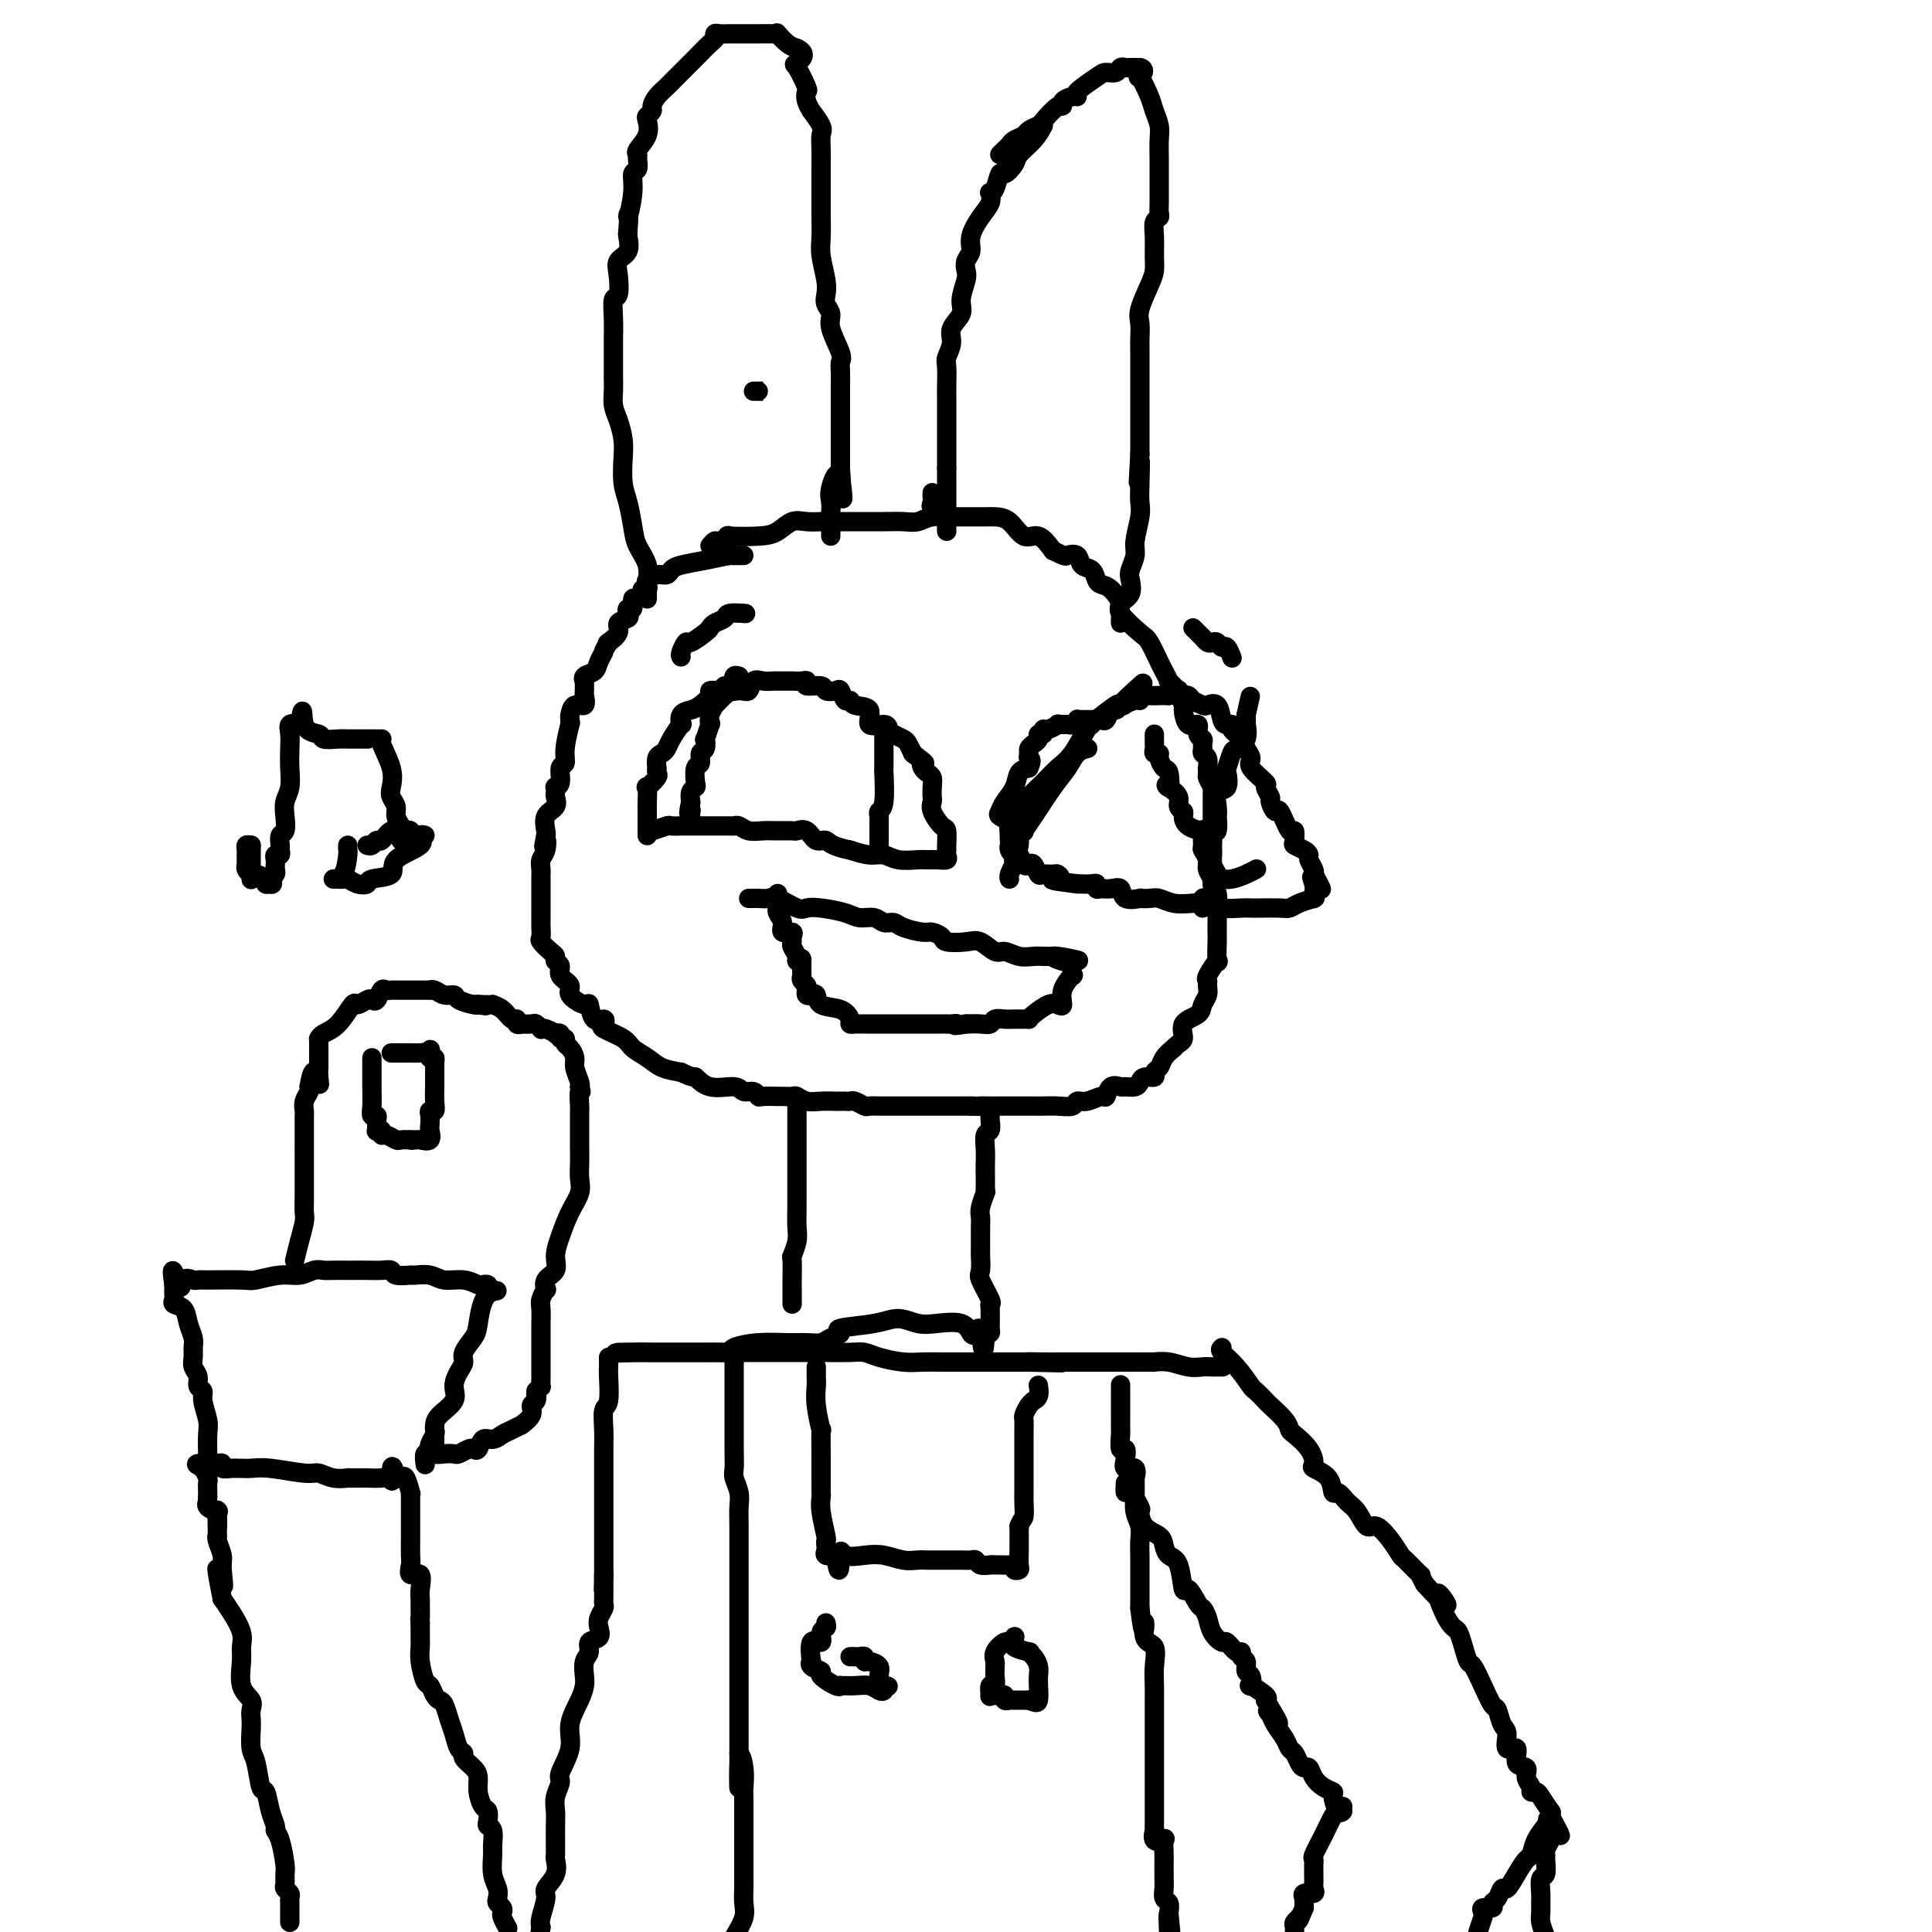 <svg viewBox='0 0 400 400' version='1.1' xmlns='http://www.w3.org/2000/svg' xmlns:xlink='http://www.w3.org/1999/xlink'><g fill='none' stroke='#000000' stroke-width='4' stroke-linecap='round' stroke-linejoin='round'><path d='M157,81c0.506,0.000 1.011,0.000 1,0c-0.011,0.000 -0.539,0.000 -1,0c-0.461,0.000 -0.855,0.000 -1,0c-0.145,0.000 -0.041,0.000 0,0c0.041,0.000 0.021,0.000 0,0'/><path d='M154,115c-0.845,-0.006 -1.690,-0.013 -2,0c-0.310,0.013 -0.086,0.045 0,0c0.086,-0.045 0.035,-0.166 -1,0c-1.035,0.166 -3.053,0.618 -5,1c-1.947,0.382 -3.821,0.694 -5,1c-1.179,0.306 -1.661,0.607 -2,1c-0.339,0.393 -0.535,0.880 -1,1c-0.465,0.120 -1.200,-0.126 -2,0c-0.800,0.126 -1.664,0.625 -2,1c-0.336,0.375 -0.145,0.627 0,1c0.145,0.373 0.245,0.868 0,1c-0.245,0.132 -0.835,-0.101 -1,0c-0.165,0.101 0.096,0.534 0,1c-0.096,0.466 -0.548,0.965 -1,1c-0.452,0.035 -0.904,-0.394 -1,0c-0.096,0.394 0.162,1.610 0,2c-0.162,0.390 -0.745,-0.048 -1,0c-0.255,0.048 -0.181,0.581 0,1c0.181,0.419 0.468,0.726 0,1c-0.468,0.274 -1.693,0.517 -2,1c-0.307,0.483 0.302,1.207 0,2c-0.302,0.793 -1.515,1.655 -2,2c-0.485,0.345 -0.243,0.172 0,0'/><path d='M126,133c-1.411,2.372 -0.938,1.803 -1,2c-0.062,0.197 -0.658,1.161 -1,2c-0.342,0.839 -0.431,1.552 -1,2c-0.569,0.448 -1.617,0.629 -2,1c-0.383,0.371 -0.101,0.930 0,1c0.101,0.070 0.021,-0.351 0,0c-0.021,0.351 0.019,1.474 0,2c-0.019,0.526 -0.096,0.455 0,1c0.096,0.545 0.365,1.706 0,2c-0.365,0.294 -1.365,-0.279 -2,0c-0.635,0.279 -0.906,1.411 -1,2c-0.094,0.589 -0.010,0.634 0,1c0.010,0.366 -0.054,1.052 0,1c0.054,-0.052 0.226,-0.841 0,0c-0.226,0.841 -0.849,3.311 -1,5c-0.151,1.689 0.170,2.595 0,3c-0.170,0.405 -0.830,0.308 -1,1c-0.170,0.692 0.150,2.173 0,3c-0.150,0.827 -0.770,0.998 -1,1c-0.230,0.002 -0.069,-0.167 0,0c0.069,0.167 0.047,0.668 0,1c-0.047,0.332 -0.117,0.495 0,1c0.117,0.505 0.423,1.352 0,2c-0.423,0.648 -1.575,1.098 -2,2c-0.425,0.902 -0.121,2.258 0,3c0.121,0.742 0.061,0.871 0,1'/><path d='M113,173c-0.790,3.998 -0.264,1.491 0,1c0.264,-0.491 0.267,1.032 0,2c-0.267,0.968 -0.804,1.381 -1,2c-0.196,0.619 -0.053,1.445 0,2c0.053,0.555 0.014,0.839 0,1c-0.014,0.161 -0.004,0.199 0,1c0.004,0.801 0.001,2.364 0,3c-0.001,0.636 0.000,0.345 0,1c-0.000,0.655 -0.002,2.254 0,3c0.002,0.746 0.007,0.637 0,1c-0.007,0.363 -0.026,1.196 0,2c0.026,0.804 0.097,1.578 0,2c-0.097,0.422 -0.361,0.494 0,1c0.361,0.506 1.348,1.448 2,2c0.652,0.552 0.967,0.714 1,1c0.033,0.286 -0.218,0.695 0,1c0.218,0.305 0.906,0.507 1,1c0.094,0.493 -0.406,1.278 0,2c0.406,0.722 1.718,1.382 2,2c0.282,0.618 -0.467,1.194 0,2c0.467,0.806 2.151,1.841 3,2c0.849,0.159 0.865,-0.558 1,0c0.135,0.558 0.390,2.390 1,3c0.610,0.610 1.576,-0.002 2,0c0.424,0.002 0.305,0.619 0,1c-0.305,0.381 -0.795,0.525 0,1c0.795,0.475 2.876,1.279 4,2c1.124,0.721 1.291,1.358 2,2c0.709,0.642 1.960,1.288 3,2c1.040,0.712 1.869,1.489 3,2c1.131,0.511 2.566,0.755 4,1'/><path d='M141,222c3.047,1.493 2.665,0.725 3,1c0.335,0.275 1.386,1.594 3,2c1.614,0.406 3.792,-0.102 5,0c1.208,0.102 1.445,0.812 2,1c0.555,0.188 1.426,-0.146 2,0c0.574,0.146 0.849,0.771 1,1c0.151,0.229 0.177,0.062 1,0c0.823,-0.062 2.443,-0.018 3,0c0.557,0.018 0.049,0.008 0,0c-0.049,-0.008 0.359,-0.016 1,0c0.641,0.016 1.513,0.057 2,0c0.487,-0.057 0.589,-0.211 1,0c0.411,0.211 1.132,0.789 2,1c0.868,0.211 1.882,0.057 3,0c1.118,-0.057 2.340,-0.016 3,0c0.660,0.016 0.758,0.008 1,0c0.242,-0.008 0.627,-0.016 1,0c0.373,0.016 0.733,0.057 1,0c0.267,-0.057 0.439,-0.211 1,0c0.561,0.211 1.511,0.789 2,1c0.489,0.211 0.518,0.057 1,0c0.482,-0.057 1.416,-0.015 2,0c0.584,0.015 0.816,0.004 1,0c0.184,-0.004 0.318,-0.001 1,0c0.682,0.001 1.912,0.000 3,0c1.088,-0.000 2.036,-0.000 3,0c0.964,0.000 1.946,0.000 3,0c1.054,-0.000 2.179,-0.000 3,0c0.821,0.000 1.336,0.000 2,0c0.664,-0.000 1.475,-0.000 2,0c0.525,0.000 0.762,0.000 1,0'/><path d='M201,229c5.587,0.155 2.556,0.041 2,0c-0.556,-0.041 1.365,-0.011 2,0c0.635,0.011 -0.014,0.003 0,0c0.014,-0.003 0.693,-0.001 1,0c0.307,0.001 0.241,0.000 1,0c0.759,-0.000 2.341,-0.000 3,0c0.659,0.000 0.394,0.001 1,0c0.606,-0.001 2.084,-0.004 3,0c0.916,0.004 1.269,0.016 2,0c0.731,-0.016 1.838,-0.061 3,0c1.162,0.061 2.377,0.229 3,0c0.623,-0.229 0.652,-0.853 1,-1c0.348,-0.147 1.014,0.185 2,0c0.986,-0.185 2.290,-0.887 3,-1c0.710,-0.113 0.824,0.363 1,0c0.176,-0.363 0.415,-1.564 1,-2c0.585,-0.436 1.518,-0.107 2,0c0.482,0.107 0.515,-0.009 1,0c0.485,0.009 1.421,0.143 2,0c0.579,-0.143 0.799,-0.562 1,-1c0.201,-0.438 0.382,-0.894 1,-1c0.618,-0.106 1.674,0.137 2,0c0.326,-0.137 -0.078,-0.655 0,-1c0.078,-0.345 0.636,-0.516 1,-1c0.364,-0.484 0.532,-1.281 1,-2c0.468,-0.719 1.234,-1.359 2,-2'/><path d='M243,217c1.117,-1.225 1.911,-1.287 2,-2c0.089,-0.713 -0.526,-2.079 0,-3c0.526,-0.921 2.194,-1.399 3,-2c0.806,-0.601 0.750,-1.324 1,-2c0.250,-0.676 0.807,-1.304 1,-2c0.193,-0.696 0.024,-1.461 0,-2c-0.024,-0.539 0.099,-0.852 0,-1c-0.099,-0.148 -0.419,-0.130 0,-1c0.419,-0.870 1.576,-2.627 2,-3c0.424,-0.373 0.114,0.639 0,0c-0.114,-0.639 -0.030,-2.930 0,-4c0.030,-1.070 0.008,-0.919 0,-1c-0.008,-0.081 -0.001,-0.395 0,-1c0.001,-0.605 -0.004,-1.500 0,-2c0.004,-0.500 0.016,-0.605 0,-1c-0.016,-0.395 -0.061,-1.078 0,-2c0.061,-0.922 0.228,-2.081 0,-3c-0.228,-0.919 -0.849,-1.599 -1,-2c-0.151,-0.401 0.170,-0.525 0,-1c-0.170,-0.475 -0.831,-1.302 -1,-2c-0.169,-0.698 0.154,-1.269 0,-2c-0.154,-0.731 -0.783,-1.624 -1,-2c-0.217,-0.376 -0.020,-0.237 0,-1c0.020,-0.763 -0.137,-2.428 0,-3c0.137,-0.572 0.568,-0.050 0,0c-0.568,0.050 -2.137,-0.371 -3,-1c-0.863,-0.629 -1.021,-1.467 -1,-2c0.021,-0.533 0.222,-0.761 0,-1c-0.222,-0.239 -0.868,-0.487 -1,-1c-0.132,-0.513 0.248,-1.289 0,-2c-0.248,-0.711 -1.124,-1.355 -2,-2'/><path d='M242,163c-1.094,-1.219 -0.331,0.233 0,0c0.331,-0.233 0.228,-2.153 0,-3c-0.228,-0.847 -0.583,-0.622 -1,-1c-0.417,-0.378 -0.896,-1.358 -1,-2c-0.104,-0.642 0.168,-0.945 0,-1c-0.168,-0.055 -0.777,0.139 -1,0c-0.223,-0.139 -0.060,-0.612 0,-1c0.060,-0.388 0.016,-0.692 0,-1c-0.016,-0.308 -0.004,-0.621 0,-1c0.004,-0.379 0.001,-0.822 0,-1c-0.001,-0.178 -0.001,-0.089 0,0'/><path d='M147,113c0.381,-0.453 0.762,-0.905 1,-1c0.238,-0.095 0.332,0.169 1,0c0.668,-0.169 1.911,-0.771 2,-1c0.089,-0.229 -0.977,-0.086 0,0c0.977,0.086 3.996,0.114 6,0c2.004,-0.114 2.992,-0.370 4,-1c1.008,-0.630 2.034,-1.633 3,-2c0.966,-0.367 1.870,-0.098 3,0c1.130,0.098 2.486,0.026 3,0c0.514,-0.026 0.185,-0.007 1,0c0.815,0.007 2.774,0.003 4,0c1.226,-0.003 1.719,-0.005 3,0c1.281,0.005 3.349,0.015 5,0c1.651,-0.015 2.886,-0.057 4,0c1.114,0.057 2.108,0.211 3,0c0.892,-0.211 1.681,-0.789 3,-1c1.319,-0.211 3.169,-0.057 4,0c0.831,0.057 0.645,0.015 1,0c0.355,-0.015 1.253,-0.003 2,0c0.747,0.003 1.344,-0.001 2,0c0.656,0.001 1.372,0.008 2,0c0.628,-0.008 1.168,-0.033 2,0c0.832,0.033 1.955,0.122 3,1c1.045,0.878 2.012,2.544 3,3c0.988,0.456 1.997,-0.298 3,0c1.003,0.298 2.002,1.649 3,3'/><path d='M218,114c2.732,1.340 2.564,1.189 3,1c0.436,-0.189 1.478,-0.415 2,0c0.522,0.415 0.523,1.471 1,2c0.477,0.529 1.429,0.530 2,1c0.571,0.470 0.762,1.408 1,2c0.238,0.592 0.522,0.838 1,1c0.478,0.162 1.149,0.240 2,1c0.851,0.760 1.881,2.203 2,3c0.119,0.797 -0.673,0.947 0,2c0.673,1.053 2.812,3.008 4,4c1.188,0.992 1.427,1.020 2,2c0.573,0.980 1.482,2.912 2,4c0.518,1.088 0.645,1.332 1,2c0.355,0.668 0.936,1.759 1,2c0.064,0.241 -0.390,-0.369 0,0c0.390,0.369 1.623,1.718 2,2c0.377,0.282 -0.101,-0.505 0,0c0.101,0.505 0.783,2.300 1,3c0.217,0.700 -0.029,0.306 0,1c0.029,0.694 0.333,2.476 1,3c0.667,0.524 1.696,-0.211 2,0c0.304,0.211 -0.116,1.366 0,2c0.116,0.634 0.767,0.746 1,1c0.233,0.254 0.048,0.650 0,1c-0.048,0.350 0.040,0.653 0,1c-0.040,0.347 -0.207,0.737 0,1c0.207,0.263 0.787,0.401 1,1c0.213,0.599 0.057,1.661 0,2c-0.057,0.339 -0.016,-0.046 0,0c0.016,0.046 0.008,0.523 0,1'/><path d='M250,160c1.796,4.361 0.285,1.764 0,1c-0.285,-0.764 0.656,0.305 1,1c0.344,0.695 0.092,1.017 0,1c-0.092,-0.017 -0.025,-0.373 0,0c0.025,0.373 0.007,1.476 0,2c-0.007,0.524 -0.002,0.468 0,1c0.002,0.532 0.000,1.653 0,2c-0.000,0.347 -0.000,-0.080 0,0c0.000,0.080 0.000,0.668 0,1c-0.000,0.332 -0.000,0.407 0,1c0.000,0.593 0.000,1.702 0,2c-0.000,0.298 -0.001,-0.216 0,0c0.001,0.216 0.004,1.160 0,2c-0.004,0.840 -0.016,1.574 0,2c0.016,0.426 0.059,0.545 0,1c-0.059,0.455 -0.221,1.247 0,2c0.221,0.753 0.825,1.467 1,2c0.175,0.533 -0.079,0.885 0,1c0.079,0.115 0.491,-0.008 1,0c0.509,0.008 1.116,0.146 2,0c0.884,-0.146 2.046,-0.578 3,-1c0.954,-0.422 1.701,-0.835 2,-1c0.299,-0.165 0.149,-0.083 0,0'/><path d='M193,102c-0.016,0.341 -0.032,0.683 0,1c0.032,0.317 0.113,0.611 0,1c-0.113,0.389 -0.419,0.874 0,1c0.419,0.126 1.562,-0.108 2,0c0.438,0.108 0.170,0.559 0,1c-0.170,0.441 -0.242,0.871 0,1c0.242,0.129 0.797,-0.045 1,0c0.203,0.045 0.054,0.307 0,1c-0.054,0.693 -0.015,1.816 0,2c0.015,0.184 0.004,-0.571 0,-1c-0.004,-0.429 -0.001,-0.532 0,-1c0.001,-0.468 0.000,-1.299 0,-2c-0.000,-0.701 -0.000,-1.270 0,-2c0.000,-0.730 0.000,-1.620 0,-2c-0.000,-0.380 -0.000,-0.252 0,-1c0.000,-0.748 0.000,-2.374 0,-4'/><path d='M196,97c-0.000,-2.367 -0.000,-1.785 0,-2c0.000,-0.215 0.000,-1.226 0,-2c-0.000,-0.774 -0.000,-1.309 0,-2c0.000,-0.691 0.000,-1.536 0,-2c-0.000,-0.464 -0.000,-0.545 0,-1c0.000,-0.455 0.000,-1.284 0,-2c-0.000,-0.716 -0.001,-1.317 0,-2c0.001,-0.683 0.005,-1.446 0,-2c-0.005,-0.554 -0.017,-0.900 0,-2c0.017,-1.100 0.065,-2.955 0,-4c-0.065,-1.045 -0.243,-1.279 0,-2c0.243,-0.721 0.906,-1.930 1,-3c0.094,-1.070 -0.381,-2.002 0,-3c0.381,-0.998 1.618,-2.063 2,-3c0.382,-0.937 -0.090,-1.745 0,-3c0.090,-1.255 0.740,-2.957 1,-4c0.260,-1.043 0.128,-1.427 0,-2c-0.128,-0.573 -0.251,-1.336 0,-2c0.251,-0.664 0.876,-1.229 1,-2c0.124,-0.771 -0.255,-1.747 0,-3c0.255,-1.253 1.143,-2.781 2,-4c0.857,-1.219 1.683,-2.128 2,-3c0.317,-0.872 0.125,-1.706 0,-2c-0.125,-0.294 -0.184,-0.046 0,0c0.184,0.046 0.611,-0.108 1,-1c0.389,-0.892 0.741,-2.521 1,-3c0.259,-0.479 0.426,0.192 1,0c0.574,-0.192 1.556,-1.247 2,-2c0.444,-0.753 0.350,-1.203 1,-2c0.650,-0.797 2.043,-1.942 3,-3c0.957,-1.058 1.479,-2.029 2,-3'/><path d='M207,32c0.325,-0.333 0.649,-0.666 1,-1c0.351,-0.334 0.728,-0.667 1,-1c0.272,-0.333 0.438,-0.664 1,-1c0.562,-0.336 1.520,-0.676 2,-1c0.480,-0.324 0.483,-0.632 1,-1c0.517,-0.368 1.548,-0.795 2,-1c0.452,-0.205 0.323,-0.188 1,-1c0.677,-0.812 2.158,-2.452 3,-3c0.842,-0.548 1.045,-0.004 1,0c-0.045,0.004 -0.338,-0.531 0,-1c0.338,-0.469 1.308,-0.872 2,-1c0.692,-0.128 1.106,0.019 1,0c-0.106,-0.019 -0.733,-0.205 0,-1c0.733,-0.795 2.827,-2.199 4,-3c1.173,-0.801 1.427,-0.999 2,-1c0.573,-0.001 1.466,0.196 2,0c0.534,-0.196 0.710,-0.784 1,-1c0.290,-0.216 0.693,-0.058 1,0c0.307,0.058 0.516,0.017 1,0c0.484,-0.017 1.242,-0.008 2,0'/><path d='M236,14c1.422,0.198 0.476,1.694 0,2c-0.476,0.306 -0.481,-0.579 0,0c0.481,0.579 1.449,2.623 2,4c0.551,1.377 0.683,2.089 1,3c0.317,0.911 0.817,2.022 1,3c0.183,0.978 0.049,1.824 0,3c-0.049,1.176 -0.013,2.681 0,4c0.013,1.319 0.004,2.450 0,3c-0.004,0.550 -0.001,0.518 0,1c0.001,0.482 0.001,1.477 0,2c-0.001,0.523 -0.004,0.572 0,1c0.004,0.428 0.015,1.233 0,2c-0.015,0.767 -0.057,1.496 0,2c0.057,0.504 0.212,0.782 0,1c-0.212,0.218 -0.791,0.377 -1,1c-0.209,0.623 -0.050,1.710 0,3c0.050,1.290 -0.011,2.781 0,4c0.011,1.219 0.094,2.164 0,3c-0.094,0.836 -0.365,1.563 -1,3c-0.635,1.437 -1.634,3.585 -2,5c-0.366,1.415 -0.098,2.096 0,3c0.098,0.904 0.026,2.030 0,3c-0.026,0.970 -0.007,1.784 0,3c0.007,1.216 0.002,2.833 0,4c-0.002,1.167 -0.001,1.885 0,3c0.001,1.115 0.000,2.629 0,4c-0.000,1.371 -0.000,2.600 0,4c0.000,1.400 0.000,2.971 0,4c-0.000,1.029 -0.000,1.514 0,2'/><path d='M236,94c-0.620,10.787 -0.170,3.754 0,2c0.170,-1.754 0.061,1.769 0,4c-0.061,2.231 -0.072,3.168 0,4c0.072,0.832 0.229,1.559 0,3c-0.229,1.441 -0.844,3.597 -1,5c-0.156,1.403 0.147,2.052 0,3c-0.147,0.948 -0.743,2.194 -1,3c-0.257,0.806 -0.174,1.171 0,2c0.174,0.829 0.439,2.121 0,3c-0.439,0.879 -1.582,1.346 -2,2c-0.418,0.654 -0.112,1.495 0,2c0.112,0.505 0.030,0.674 0,1c-0.030,0.326 -0.009,0.807 0,1c0.009,0.193 0.004,0.096 0,0'/><path d='M134,124c0.015,-0.291 0.029,-0.583 0,-1c-0.029,-0.417 -0.102,-0.961 0,-2c0.102,-1.039 0.377,-2.573 0,-4c-0.377,-1.427 -1.408,-2.748 -2,-4c-0.592,-1.252 -0.746,-2.434 -1,-4c-0.254,-1.566 -0.607,-3.514 -1,-5c-0.393,-1.486 -0.827,-2.508 -1,-4c-0.173,-1.492 -0.085,-3.452 0,-5c0.085,-1.548 0.166,-2.683 0,-4c-0.166,-1.317 -0.580,-2.816 -1,-4c-0.420,-1.184 -0.844,-2.054 -1,-3c-0.156,-0.946 -0.042,-1.967 0,-3c0.042,-1.033 0.011,-2.078 0,-3c-0.011,-0.922 -0.003,-1.722 0,-2c0.003,-0.278 -0.000,-0.033 0,-1c0.000,-0.967 0.004,-3.145 0,-4c-0.004,-0.855 -0.015,-0.385 0,-1c0.015,-0.615 0.054,-2.315 0,-4c-0.054,-1.685 -0.203,-3.356 0,-4c0.203,-0.644 0.758,-0.260 1,-1c0.242,-0.740 0.170,-2.604 0,-4c-0.170,-1.396 -0.437,-2.323 0,-3c0.437,-0.677 1.579,-1.105 2,-2c0.421,-0.895 0.120,-2.256 0,-3c-0.120,-0.744 -0.060,-0.872 0,-1'/><path d='M130,48c0.399,-6.008 -0.103,-3.028 0,-3c0.103,0.028 0.813,-2.896 1,-5c0.187,-2.104 -0.148,-3.388 0,-4c0.148,-0.612 0.779,-0.551 1,-1c0.221,-0.449 0.031,-1.409 0,-2c-0.031,-0.591 0.096,-0.813 0,-1c-0.096,-0.187 -0.414,-0.341 0,-1c0.414,-0.659 1.560,-1.825 2,-3c0.440,-1.175 0.172,-2.359 0,-3c-0.172,-0.641 -0.250,-0.739 0,-1c0.250,-0.261 0.827,-0.686 1,-1c0.173,-0.314 -0.057,-0.517 0,-1c0.057,-0.483 0.400,-1.246 1,-2c0.600,-0.754 1.458,-1.499 2,-2c0.542,-0.501 0.768,-0.758 1,-1c0.232,-0.242 0.469,-0.470 1,-1c0.531,-0.530 1.357,-1.361 2,-2c0.643,-0.639 1.103,-1.085 2,-2c0.897,-0.915 2.232,-2.298 3,-3c0.768,-0.702 0.968,-0.724 1,-1c0.032,-0.276 -0.104,-0.806 0,-1c0.104,-0.194 0.449,-0.052 1,0c0.551,0.052 1.306,0.014 2,0c0.694,-0.014 1.325,-0.003 2,0c0.675,0.003 1.395,-0.001 2,0c0.605,0.001 1.096,0.007 2,0c0.904,-0.007 2.220,-0.027 3,0c0.780,0.027 1.023,0.100 1,0c-0.023,-0.100 -0.314,-0.373 0,0c0.314,0.373 1.233,1.392 2,2c0.767,0.608 1.384,0.804 2,1'/><path d='M165,10c2.507,1.145 0.776,2.508 0,3c-0.776,0.492 -0.596,0.112 0,1c0.596,0.888 1.608,3.044 2,4c0.392,0.956 0.165,0.711 0,1c-0.165,0.289 -0.269,1.112 0,2c0.269,0.888 0.909,1.841 1,2c0.091,0.159 -0.368,-0.475 0,0c0.368,0.475 1.563,2.058 2,3c0.437,0.942 0.117,1.242 0,2c-0.117,0.758 -0.031,1.973 0,3c0.031,1.027 0.009,1.867 0,3c-0.009,1.133 -0.003,2.559 0,4c0.003,1.441 0.005,2.896 0,4c-0.005,1.104 -0.015,1.857 0,3c0.015,1.143 0.055,2.676 0,4c-0.055,1.324 -0.207,2.437 0,4c0.207,1.563 0.771,3.574 1,5c0.229,1.426 0.121,2.266 0,3c-0.121,0.734 -0.257,1.362 0,2c0.257,0.638 0.906,1.286 1,2c0.094,0.714 -0.367,1.495 0,3c0.367,1.505 1.562,3.736 2,5c0.438,1.264 0.117,1.562 0,2c-0.117,0.438 -0.031,1.017 0,2c0.031,0.983 0.008,2.370 0,3c-0.008,0.630 -0.002,0.503 0,1c0.002,0.497 0.001,1.619 0,3c-0.001,1.381 -0.000,3.020 0,4c0.000,0.980 0.000,1.302 0,2c-0.000,0.698 -0.000,1.771 0,3c0.000,1.229 0.000,2.615 0,4'/><path d='M174,97c0.740,11.355 0.591,4.244 0,2c-0.591,-2.244 -1.622,0.381 -2,2c-0.378,1.619 -0.101,2.234 0,3c0.101,0.766 0.027,1.683 0,2c-0.027,0.317 -0.007,0.032 0,0c0.007,-0.032 0.002,0.187 0,1c-0.002,0.813 -0.001,2.218 0,3c0.001,0.782 0.000,0.941 0,1c-0.000,0.059 -0.000,0.017 0,0c0.000,-0.017 0.000,-0.008 0,0'/><path d='M165,228c-0.000,0.302 -0.000,0.604 0,1c0.000,0.396 0.000,0.884 0,1c-0.000,0.116 -0.000,-0.142 0,0c0.000,0.142 0.000,0.684 0,1c-0.000,0.316 -0.000,0.404 0,1c0.000,0.596 0.000,1.698 0,2c-0.000,0.302 -0.000,-0.196 0,0c0.000,0.196 0.000,1.086 0,2c-0.000,0.914 -0.000,1.852 0,2c0.000,0.148 0.000,-0.495 0,0c-0.000,0.495 -0.000,2.127 0,3c0.000,0.873 0.000,0.988 0,1c-0.000,0.012 -0.000,-0.079 0,1c0.000,1.079 0.001,3.327 0,4c-0.001,0.673 -0.004,-0.229 0,0c0.004,0.229 0.015,1.588 0,3c-0.015,1.412 -0.057,2.877 0,4c0.057,1.123 0.211,1.903 0,3c-0.211,1.097 -0.789,2.510 -1,3c-0.211,0.490 -0.057,0.059 0,1c0.057,0.941 0.015,3.256 0,4c-0.015,0.744 -0.004,-0.084 0,0c0.004,0.084 0.001,1.081 0,2c-0.001,0.919 -0.000,1.762 0,2c0.000,0.238 0.000,-0.128 0,0c-0.000,0.128 -0.000,0.751 0,1c0.000,0.249 0.000,0.125 0,0'/><path d='M205,231c-0.030,0.208 -0.061,0.416 0,1c0.061,0.584 0.212,1.545 0,2c-0.212,0.455 -0.789,0.405 -1,1c-0.211,0.595 -0.057,1.834 0,3c0.057,1.166 0.016,2.257 0,3c-0.016,0.743 -0.008,1.137 0,2c0.008,0.863 0.016,2.195 0,3c-0.016,0.805 -0.057,1.084 0,1c0.057,-0.084 0.211,-0.532 0,0c-0.211,0.532 -0.789,2.043 -1,3c-0.211,0.957 -0.057,1.360 0,2c0.057,0.640 0.015,1.517 0,2c-0.015,0.483 -0.003,0.570 0,1c0.003,0.430 -0.001,1.201 0,2c0.001,0.799 0.008,1.626 0,2c-0.008,0.374 -0.030,0.296 0,1c0.030,0.704 0.113,2.189 0,3c-0.113,0.811 -0.423,0.947 0,2c0.423,1.053 1.577,3.024 2,4c0.423,0.976 0.113,0.958 0,1c-0.113,0.042 -0.030,0.145 0,1c0.030,0.855 0.005,2.464 0,3c-0.005,0.536 0.009,-0.001 0,0c-0.009,0.001 -0.041,0.539 0,1c0.041,0.461 0.155,0.846 0,1c-0.155,0.154 -0.577,0.077 -1,0'/><path d='M204,276c-0.333,6.970 -0.665,1.895 -1,0c-0.335,-1.895 -0.672,-0.612 -1,0c-0.328,0.612 -0.646,0.552 -1,0c-0.354,-0.552 -0.744,-1.595 -2,-2c-1.256,-0.405 -3.379,-0.172 -5,0c-1.621,0.172 -2.741,0.284 -4,0c-1.259,-0.284 -2.659,-0.963 -4,-1c-1.341,-0.037 -2.624,0.568 -5,1c-2.376,0.432 -5.847,0.690 -7,1c-1.153,0.310 0.010,0.672 0,1c-0.010,0.328 -1.194,0.623 -2,1c-0.806,0.377 -1.236,0.836 -2,1c-0.764,0.164 -1.864,0.034 -3,0c-1.136,-0.034 -2.310,0.029 -4,0c-1.690,-0.029 -3.896,-0.151 -6,0c-2.104,0.151 -4.106,0.576 -5,1c-0.894,0.424 -0.679,0.846 -1,1c-0.321,0.154 -1.176,0.041 -2,0c-0.824,-0.041 -1.616,-0.011 -2,0c-0.384,0.011 -0.361,0.003 -1,0c-0.639,-0.003 -1.940,-0.001 -3,0c-1.060,0.001 -1.880,0.000 -3,0c-1.120,-0.000 -2.540,-0.000 -4,0c-1.460,0.000 -2.960,0.000 -4,0c-1.040,-0.000 -1.619,-0.000 -2,0c-0.381,0.000 -0.564,0.000 -1,0c-0.436,-0.000 -1.125,-0.000 -1,0c0.125,0.000 1.062,0.000 2,0'/><path d='M130,280c-5.689,0.309 -1.412,0.083 1,0c2.412,-0.083 2.958,-0.022 4,0c1.042,0.022 2.579,0.006 4,0c1.421,-0.006 2.726,-0.002 4,0c1.274,0.002 2.518,0.000 4,0c1.482,-0.000 3.201,-0.000 4,0c0.799,0.000 0.676,0.000 1,0c0.324,-0.000 1.095,0.000 2,0c0.905,-0.000 1.944,-0.000 3,0c1.056,0.000 2.127,0.000 4,0c1.873,-0.000 4.546,-0.001 6,0c1.454,0.001 1.689,0.003 2,0c0.311,-0.003 0.698,-0.011 2,0c1.302,0.011 3.520,0.041 5,0c1.480,-0.041 2.222,-0.155 3,0c0.778,0.155 1.591,0.577 3,1c1.409,0.423 3.413,0.845 5,1c1.587,0.155 2.756,0.041 4,0c1.244,-0.041 2.561,-0.011 4,0c1.439,0.011 2.999,0.003 4,0c1.001,-0.003 1.441,-0.001 2,0c0.559,0.001 1.236,0.000 2,0c0.764,-0.000 1.616,-0.000 2,0c0.384,0.000 0.302,0.000 1,0c0.698,-0.000 2.176,-0.000 3,0c0.824,0.000 0.994,0.000 1,0c0.006,-0.000 -0.153,-0.000 0,0c0.153,0.000 0.618,0.000 1,0c0.382,-0.000 0.681,-0.000 1,0c0.319,0.000 0.660,0.000 1,0'/><path d='M213,282c12.983,0.309 3.939,0.083 1,0c-2.939,-0.083 0.225,-0.022 2,0c1.775,0.022 2.159,0.006 3,0c0.841,-0.006 2.140,-0.002 3,0c0.860,0.002 1.283,0.000 2,0c0.717,-0.000 1.728,-0.000 2,0c0.272,0.000 -0.196,0.000 0,0c0.196,-0.000 1.057,-0.000 2,0c0.943,0.000 1.967,0.000 3,0c1.033,-0.000 2.075,-0.000 3,0c0.925,0.000 1.734,0.000 2,0c0.266,-0.000 -0.012,-0.001 0,0c0.012,0.001 0.313,0.004 1,0c0.687,-0.004 1.759,-0.015 2,0c0.241,0.015 -0.350,0.057 0,0c0.350,-0.057 1.642,-0.211 3,0c1.358,0.211 2.781,0.789 4,1c1.219,0.211 2.234,0.057 3,0c0.766,-0.057 1.283,-0.015 2,0c0.717,0.015 1.633,0.004 2,0c0.367,-0.004 0.183,-0.002 0,0'/><path d='M126,281c0.008,0.761 0.016,1.523 0,2c-0.016,0.477 -0.057,0.671 0,2c0.057,1.329 0.211,3.793 0,5c-0.211,1.207 -0.789,1.157 -1,2c-0.211,0.843 -0.057,2.580 0,4c0.057,1.420 0.015,2.524 0,4c-0.015,1.476 -0.004,3.326 0,4c0.004,0.674 0.001,0.174 0,1c-0.001,0.826 -0.000,2.978 0,4c0.000,1.022 0.000,0.912 0,1c-0.000,0.088 -0.000,0.373 0,1c0.000,0.627 0.000,1.597 0,2c-0.000,0.403 -0.000,0.238 0,0c0.000,-0.238 0.000,-0.550 0,0c-0.000,0.550 -0.000,1.961 0,3c0.000,1.039 0.000,1.705 0,2c-0.000,0.295 -0.000,0.220 0,1c0.000,0.780 0.000,2.416 0,3c-0.000,0.584 -0.000,0.115 0,0c0.000,-0.115 0.000,0.123 0,1c-0.000,0.877 -0.000,2.393 0,3c0.000,0.607 0.000,0.303 0,0'/><path d='M125,326c-0.155,6.869 -0.042,1.543 0,0c0.042,-1.543 0.012,0.699 0,2c-0.012,1.301 -0.007,1.661 0,2c0.007,0.339 0.015,0.657 0,1c-0.015,0.343 -0.055,0.712 0,1c0.055,0.288 0.203,0.496 0,1c-0.203,0.504 -0.757,1.304 -1,2c-0.243,0.696 -0.174,1.288 0,2c0.174,0.712 0.453,1.546 0,2c-0.453,0.454 -1.638,0.530 -2,1c-0.362,0.470 0.097,1.335 0,2c-0.097,0.665 -0.752,1.132 -1,2c-0.248,0.868 -0.089,2.138 0,3c0.089,0.862 0.107,1.317 0,2c-0.107,0.683 -0.339,1.596 -1,3c-0.661,1.404 -1.750,3.299 -2,5c-0.250,1.701 0.339,3.207 0,5c-0.339,1.793 -1.608,3.873 -2,5c-0.392,1.127 0.091,1.303 0,2c-0.091,0.697 -0.756,1.917 -1,3c-0.244,1.083 -0.065,2.031 0,3c0.065,0.969 0.017,1.960 0,3c-0.017,1.040 -0.002,2.130 0,3c0.002,0.870 -0.007,1.522 0,2c0.007,0.478 0.031,0.783 0,1c-0.031,0.217 -0.117,0.344 0,1c0.117,0.656 0.437,1.839 0,3c-0.437,1.161 -1.633,2.301 -2,3c-0.367,0.699 0.093,0.957 0,2c-0.093,1.043 -0.741,2.869 -1,4c-0.259,1.131 -0.130,1.565 0,2'/><path d='M112,399c-2.167,12.500 -1.083,7.250 0,2'/><path d='M253,279c-0.253,0.200 -0.505,0.401 0,1c0.505,0.599 1.768,1.598 3,3c1.232,1.402 2.431,3.208 3,4c0.569,0.792 0.506,0.569 1,1c0.494,0.431 1.545,1.514 2,2c0.455,0.486 0.314,0.373 1,1c0.686,0.627 2.199,1.993 3,3c0.801,1.007 0.891,1.656 1,2c0.109,0.344 0.236,0.384 1,1c0.764,0.616 2.166,1.809 3,3c0.834,1.191 1.101,2.380 1,3c-0.101,0.620 -0.571,0.670 0,1c0.571,0.330 2.183,0.940 3,2c0.817,1.060 0.838,2.569 1,3c0.162,0.431 0.465,-0.216 1,0c0.535,0.216 1.301,1.296 2,2c0.699,0.704 1.329,1.033 2,2c0.671,0.967 1.382,2.571 2,3c0.618,0.429 1.144,-0.318 2,0c0.856,0.318 2.043,1.702 3,3c0.957,1.298 1.685,2.511 2,3c0.315,0.489 0.219,0.255 1,1c0.781,0.745 2.441,2.470 3,3c0.559,0.530 0.017,-0.134 0,0c-0.017,0.134 0.492,1.067 1,2'/><path d='M295,328c7.145,7.838 4.009,2.932 3,2c-1.009,-0.932 0.111,2.112 1,4c0.889,1.888 1.547,2.622 2,3c0.453,0.378 0.702,0.400 1,1c0.298,0.600 0.647,1.780 1,3c0.353,1.220 0.711,2.482 1,3c0.289,0.518 0.511,0.293 1,1c0.489,0.707 1.246,2.348 2,4c0.754,1.652 1.506,3.316 2,4c0.494,0.684 0.729,0.387 1,1c0.271,0.613 0.578,2.137 1,3c0.422,0.863 0.958,1.067 1,2c0.042,0.933 -0.410,2.596 0,3c0.410,0.404 1.683,-0.449 2,0c0.317,0.449 -0.322,2.201 0,3c0.322,0.799 1.606,0.645 2,1c0.394,0.355 -0.103,1.220 0,2c0.103,0.780 0.806,1.474 1,2c0.194,0.526 -0.120,0.883 0,1c0.120,0.117 0.673,-0.004 1,0c0.327,0.004 0.428,0.135 1,1c0.572,0.865 1.616,2.464 2,3c0.384,0.536 0.110,0.010 0,0c-0.110,-0.010 -0.055,0.495 0,1'/><path d='M321,376c4.027,7.556 1.093,2.445 0,1c-1.093,-1.445 -0.346,0.777 0,2c0.346,1.223 0.290,1.449 0,2c-0.290,0.551 -0.813,1.427 -1,2c-0.187,0.573 -0.036,0.843 0,1c0.036,0.157 -0.043,0.202 0,1c0.043,0.798 0.208,2.350 0,3c-0.208,0.650 -0.788,0.400 -1,1c-0.212,0.600 -0.054,2.050 0,3c0.054,0.950 0.004,1.399 0,2c-0.004,0.601 0.037,1.354 0,2c-0.037,0.646 -0.154,1.185 0,2c0.154,0.815 0.577,1.908 1,3'/><path d='M232,287c-0.000,-0.263 -0.000,-0.526 0,0c0.000,0.526 0.000,1.840 0,3c-0.000,1.160 -0.001,2.165 0,3c0.001,0.835 0.004,1.501 0,2c-0.004,0.499 -0.015,0.833 0,1c0.015,0.167 0.054,0.168 0,1c-0.054,0.832 -0.203,2.494 0,3c0.203,0.506 0.758,-0.143 1,0c0.242,0.143 0.170,1.079 0,2c-0.170,0.921 -0.438,1.827 0,2c0.438,0.173 1.582,-0.387 2,0c0.418,0.387 0.111,1.720 0,2c-0.111,0.280 -0.026,-0.494 0,0c0.026,0.494 -0.007,2.257 0,3c0.007,0.743 0.054,0.468 0,1c-0.054,0.532 -0.211,1.872 0,3c0.211,1.128 0.789,2.045 1,3c0.211,0.955 0.057,1.949 0,3c-0.057,1.051 -0.015,2.159 0,3c0.015,0.841 0.004,1.416 0,2c-0.004,0.584 -0.001,1.177 0,2c0.001,0.823 0.000,1.875 0,3c-0.000,1.125 -0.000,2.321 0,3c0.000,0.679 0.000,0.839 0,1'/><path d='M236,333c0.878,7.633 1.072,3.714 1,3c-0.072,-0.714 -0.412,1.775 0,3c0.412,1.225 1.574,1.184 2,2c0.426,0.816 0.114,2.487 0,4c-0.114,1.513 -0.031,2.866 0,4c0.031,1.134 0.008,2.047 0,3c-0.008,0.953 -0.002,1.946 0,3c0.002,1.054 0.001,2.169 0,3c-0.001,0.831 -0.000,1.377 0,2c0.000,0.623 0.000,1.323 0,2c-0.000,0.677 -0.000,1.331 0,2c0.000,0.669 -0.000,1.355 0,2c0.000,0.645 0.000,1.251 0,2c-0.000,0.749 -0.000,1.641 0,3c0.000,1.359 0.001,3.185 0,4c-0.001,0.815 -0.002,0.618 0,1c0.002,0.382 0.008,1.343 0,2c-0.008,0.657 -0.030,1.010 0,1c0.030,-0.010 0.113,-0.385 0,0c-0.113,0.385 -0.423,1.528 0,2c0.423,0.472 1.577,0.272 2,0c0.423,-0.272 0.113,-0.616 0,0c-0.113,0.616 -0.030,2.192 0,3c0.030,0.808 0.008,0.849 0,1c-0.008,0.151 -0.003,0.411 0,1c0.003,0.589 0.005,1.505 0,2c-0.005,0.495 -0.015,0.569 0,1c0.015,0.431 0.056,1.219 0,2c-0.056,0.781 -0.207,1.557 0,2c0.207,0.443 0.774,0.555 1,1c0.226,0.445 0.113,1.222 0,2'/><path d='M242,396c0.933,9.844 0.267,2.956 0,1c-0.267,-1.956 -0.133,1.022 0,4'/><path d='M152,282c0.000,0.887 0.000,1.775 0,3c-0.000,1.225 -0.001,2.789 0,4c0.001,1.211 0.004,2.071 0,4c-0.004,1.929 -0.015,4.928 0,7c0.015,2.072 0.057,3.216 0,4c-0.057,0.784 -0.211,1.209 0,2c0.211,0.791 0.789,1.947 1,3c0.211,1.053 0.057,2.003 0,3c-0.057,0.997 -0.015,2.042 0,4c0.015,1.958 0.004,4.828 0,6c-0.004,1.172 -0.001,0.644 0,1c0.001,0.356 0.000,1.595 0,3c-0.000,1.405 -0.000,2.977 0,4c0.000,1.023 0.000,1.496 0,2c-0.000,0.504 -0.000,1.039 0,3c0.000,1.961 0.000,5.348 0,7c-0.000,1.652 -0.000,1.568 0,2c0.000,0.432 0.000,1.381 0,2c-0.000,0.619 -0.000,0.908 0,2c0.000,1.092 0.000,2.986 0,4c-0.000,1.014 -0.000,1.148 0,2c0.000,0.852 0.000,2.422 0,3c-0.000,0.578 -0.000,0.165 0,1c0.000,0.835 0.000,2.917 0,5'/><path d='M153,363c0.094,12.982 -0.171,4.937 0,2c0.171,-2.937 0.778,-0.767 1,1c0.222,1.767 0.060,3.131 0,4c-0.060,0.869 -0.016,1.244 0,2c0.016,0.756 0.004,1.893 0,3c-0.004,1.107 -0.001,2.183 0,3c0.001,0.817 0.000,1.375 0,2c-0.000,0.625 -0.000,1.319 0,2c0.000,0.681 0.000,1.350 0,2c-0.000,0.650 -0.000,1.279 0,2c0.000,0.721 0.002,1.532 0,2c-0.002,0.468 -0.006,0.592 0,1c0.006,0.408 0.022,1.099 0,2c-0.022,0.901 -0.083,2.012 0,3c0.083,0.988 0.309,1.854 0,3c-0.309,1.146 -1.155,2.573 -2,4'/><path d='M169,283c0.002,0.349 0.004,0.698 0,1c-0.004,0.302 -0.015,0.556 0,1c0.015,0.444 0.057,1.078 0,2c-0.057,0.922 -0.211,2.132 0,4c0.211,1.868 0.789,4.396 1,5c0.211,0.604 0.057,-0.714 0,0c-0.057,0.714 -0.015,3.461 0,5c0.015,1.539 0.003,1.869 0,3c-0.003,1.131 0.003,3.064 0,4c-0.003,0.936 -0.015,0.877 0,1c0.015,0.123 0.056,0.428 0,1c-0.056,0.572 -0.211,1.410 0,3c0.211,1.590 0.787,3.932 1,5c0.213,1.068 0.063,0.861 0,1c-0.063,0.139 -0.037,0.625 0,1c0.037,0.375 0.087,0.639 0,1c-0.087,0.361 -0.311,0.817 0,1c0.311,0.183 1.155,0.091 2,0'/><path d='M173,322c0.836,6.034 0.926,1.621 1,0c0.074,-1.621 0.131,-0.448 1,0c0.869,0.448 2.551,0.173 4,0c1.449,-0.173 2.665,-0.242 4,0c1.335,0.242 2.790,0.797 4,1c1.210,0.203 2.176,0.054 3,0c0.824,-0.054 1.505,-0.015 2,0c0.495,0.015 0.805,0.004 1,0c0.195,-0.004 0.276,-0.002 1,0c0.724,0.002 2.091,0.004 3,0c0.909,-0.004 1.361,-0.015 2,0c0.639,0.015 1.467,0.057 2,0c0.533,-0.057 0.772,-0.211 1,0c0.228,0.211 0.446,0.789 1,1c0.554,0.211 1.445,0.056 2,0c0.555,-0.056 0.775,-0.011 1,0c0.225,0.011 0.456,-0.011 1,0c0.544,0.011 1.400,0.054 2,0c0.600,-0.054 0.946,-0.204 1,0c0.054,0.204 -0.182,0.762 0,1c0.182,0.238 0.781,0.157 1,0c0.219,-0.157 0.059,-0.388 0,-1c-0.059,-0.612 -0.017,-1.603 0,-3c0.017,-1.397 0.008,-3.198 0,-5'/><path d='M211,316c0.536,-1.529 0.876,-1.352 1,-2c0.124,-0.648 0.033,-2.121 0,-3c-0.033,-0.879 -0.009,-1.165 0,-2c0.009,-0.835 0.002,-2.218 0,-3c-0.002,-0.782 -0.001,-0.964 0,-2c0.001,-1.036 0.000,-2.926 0,-4c-0.000,-1.074 -0.001,-1.334 0,-2c0.001,-0.666 0.003,-1.740 0,-2c-0.003,-0.260 -0.011,0.294 0,0c0.011,-0.294 0.040,-1.437 0,-2c-0.040,-0.563 -0.151,-0.545 0,-1c0.151,-0.455 0.562,-1.383 1,-2c0.438,-0.617 0.902,-0.922 1,-1c0.098,-0.078 -0.170,0.072 0,0c0.170,-0.072 0.776,-0.366 1,-1c0.224,-0.634 0.064,-1.610 0,-2c-0.064,-0.390 -0.032,-0.195 0,0'/><path d='M233,307c-0.052,0.934 -0.104,1.868 0,2c0.104,0.132 0.364,-0.537 1,0c0.636,0.537 1.648,2.279 2,3c0.352,0.721 0.044,0.421 0,1c-0.044,0.579 0.177,2.038 1,3c0.823,0.962 2.248,1.426 3,2c0.752,0.574 0.830,1.257 1,2c0.170,0.743 0.430,1.544 1,2c0.570,0.456 1.448,0.566 2,2c0.552,1.434 0.778,4.193 1,5c0.222,0.807 0.440,-0.339 1,0c0.560,0.339 1.464,2.162 2,3c0.536,0.838 0.706,0.692 1,1c0.294,0.308 0.712,1.071 1,2c0.288,0.929 0.445,2.024 1,3c0.555,0.976 1.507,1.834 2,2c0.493,0.166 0.529,-0.360 1,0c0.471,0.360 1.379,1.606 2,2c0.621,0.394 0.955,-0.065 1,0c0.045,0.065 -0.197,0.652 0,1c0.197,0.348 0.834,0.456 1,1c0.166,0.544 -0.141,1.526 0,2c0.141,0.474 0.728,0.442 1,1c0.272,0.558 0.227,1.706 0,2c-0.227,0.294 -0.638,-0.267 0,0c0.638,0.267 2.325,1.362 3,2c0.675,0.638 0.337,0.819 0,1'/><path d='M262,352c4.721,7.663 2.024,4.319 1,3c-1.024,-1.319 -0.377,-0.614 0,0c0.377,0.614 0.482,1.138 1,2c0.518,0.862 1.448,2.063 2,3c0.552,0.937 0.725,1.608 1,2c0.275,0.392 0.650,0.503 1,1c0.350,0.497 0.674,1.380 1,2c0.326,0.620 0.656,0.979 1,1c0.344,0.021 0.704,-0.295 1,0c0.296,0.295 0.527,1.201 1,2c0.473,0.799 1.188,1.493 2,2c0.812,0.507 1.720,0.829 2,1c0.280,0.171 -0.069,0.190 0,1c0.069,0.810 0.557,2.410 1,3c0.443,0.590 0.841,0.168 1,0c0.159,-0.168 0.080,-0.084 0,0'/><path d='M278,374c-0.354,0.400 -0.708,0.800 -1,1c-0.292,0.200 -0.523,0.200 -1,1c-0.477,0.800 -1.200,2.399 -2,4c-0.800,1.601 -1.679,3.204 -2,4c-0.321,0.796 -0.086,0.786 0,1c0.086,0.214 0.023,0.653 0,1c-0.023,0.347 -0.007,0.603 0,1c0.007,0.397 0.004,0.933 0,1c-0.004,0.067 -0.009,-0.337 0,0c0.009,0.337 0.030,1.415 0,2c-0.030,0.585 -0.113,0.678 0,1c0.113,0.322 0.423,0.874 0,1c-0.423,0.126 -1.577,-0.173 -2,0c-0.423,0.173 -0.113,0.820 0,1c0.113,0.180 0.031,-0.105 0,0c-0.031,0.105 -0.009,0.602 0,1c0.009,0.398 0.004,0.699 0,1'/><path d='M270,395c-1.480,3.715 -1.181,2.501 -1,2c0.181,-0.501 0.244,-0.289 0,0c-0.244,0.289 -0.797,0.655 -1,1c-0.203,0.345 -0.058,0.670 0,1c0.058,0.330 0.029,0.665 0,1'/><path d='M321,375c0.059,0.264 0.119,0.527 0,1c-0.119,0.473 -0.416,1.154 -1,2c-0.584,0.846 -1.456,1.856 -2,3c-0.544,1.144 -0.762,2.420 -1,3c-0.238,0.580 -0.497,0.464 -1,1c-0.503,0.536 -1.249,1.726 -2,3c-0.751,1.274 -1.506,2.633 -2,3c-0.494,0.367 -0.729,-0.256 -1,0c-0.271,0.256 -0.580,1.392 -1,2c-0.420,0.608 -0.950,0.689 -1,1c-0.050,0.311 0.380,0.852 0,1c-0.380,0.148 -1.569,-0.096 -2,0c-0.431,0.096 -0.105,0.531 0,1c0.105,0.469 -0.010,0.972 0,1c0.010,0.028 0.146,-0.421 0,0c-0.146,0.421 -0.573,1.710 -1,3'/><path d='M171,336c0.129,0.379 0.259,0.758 0,1c-0.259,0.242 -0.906,0.348 -1,1c-0.094,0.652 0.365,1.852 0,2c-0.365,0.148 -1.554,-0.756 -2,0c-0.446,0.756 -0.151,3.171 0,4c0.151,0.829 0.156,0.072 0,0c-0.156,-0.072 -0.472,0.541 0,1c0.472,0.459 1.734,0.764 2,1c0.266,0.236 -0.462,0.403 0,1c0.462,0.597 2.115,1.624 3,2c0.885,0.376 1.003,0.100 1,0c-0.003,-0.100 -0.128,-0.023 0,0c0.128,0.023 0.507,-0.007 1,0c0.493,0.007 1.099,0.052 2,0c0.901,-0.052 2.097,-0.199 3,0c0.903,0.199 1.512,0.746 2,1c0.488,0.254 0.854,0.215 1,0c0.146,-0.215 0.073,-0.608 0,-1'/><path d='M183,349c1.615,0.094 0.653,0.327 0,0c-0.653,-0.327 -0.997,-1.216 -1,-2c-0.003,-0.784 0.336,-1.464 0,-2c-0.336,-0.536 -1.347,-0.928 -2,-1c-0.653,-0.072 -0.949,0.177 -1,0c-0.051,-0.177 0.144,-0.779 0,-1c-0.144,-0.221 -0.626,-0.059 -1,0c-0.374,0.059 -0.639,0.016 -1,0c-0.361,-0.016 -0.817,-0.005 -1,0c-0.183,0.005 -0.091,0.002 0,0'/><path d='M210,339c0.099,-0.126 0.198,-0.251 0,0c-0.198,0.251 -0.694,0.879 -1,1c-0.306,0.121 -0.422,-0.266 -1,0c-0.578,0.266 -1.619,1.183 -2,2c-0.381,0.817 -0.101,1.533 0,2c0.101,0.467 0.023,0.683 0,1c-0.023,0.317 0.008,0.733 0,1c-0.008,0.267 -0.056,0.383 0,1c0.056,0.617 0.214,1.734 0,2c-0.214,0.266 -0.801,-0.321 -1,0c-0.199,0.321 -0.011,1.549 0,2c0.011,0.451 -0.156,0.125 0,0c0.156,-0.125 0.634,-0.047 1,0c0.366,0.047 0.621,0.065 1,0c0.379,-0.065 0.883,-0.214 1,0c0.117,0.214 -0.154,0.789 0,1c0.154,0.211 0.732,0.056 1,0c0.268,-0.056 0.226,-0.015 1,0c0.774,0.015 2.364,0.004 3,0c0.636,-0.004 0.318,-0.002 0,0'/><path d='M213,352c1.535,0.620 1.873,0.671 2,0c0.127,-0.671 0.044,-2.065 0,-3c-0.044,-0.935 -0.047,-1.413 0,-2c0.047,-0.587 0.145,-1.284 0,-2c-0.145,-0.716 -0.532,-1.450 -1,-2c-0.468,-0.550 -1.015,-0.917 -1,-1c0.015,-0.083 0.592,0.118 0,0c-0.592,-0.118 -2.355,-0.553 -3,-1c-0.645,-0.447 -0.173,-0.904 0,-1c0.173,-0.096 0.046,0.170 0,0c-0.046,-0.170 -0.012,-0.777 0,-1c0.012,-0.223 0.004,-0.064 0,0c-0.004,0.064 -0.002,0.032 0,0'/><path d='M60,398c-0.000,-0.515 -0.000,-1.031 0,-1c0.000,0.031 0.001,0.608 0,0c-0.001,-0.608 -0.004,-2.401 0,-3c0.004,-0.599 0.015,-0.005 0,0c-0.015,0.005 -0.057,-0.580 0,-1c0.057,-0.420 0.212,-0.676 0,-1c-0.212,-0.324 -0.792,-0.717 -1,-1c-0.208,-0.283 -0.046,-0.457 0,-1c0.046,-0.543 -0.025,-1.454 0,-2c0.025,-0.546 0.147,-0.728 0,-2c-0.147,-1.272 -0.564,-3.634 -1,-5c-0.436,-1.366 -0.890,-1.734 -1,-2c-0.110,-0.266 0.126,-0.428 0,-1c-0.126,-0.572 -0.612,-1.555 -1,-3c-0.388,-1.445 -0.678,-3.353 -1,-4c-0.322,-0.647 -0.674,-0.032 -1,-1c-0.326,-0.968 -0.624,-3.519 -1,-5c-0.376,-1.481 -0.831,-1.891 -1,-3c-0.169,-1.109 -0.053,-2.917 0,-4c0.053,-1.083 0.042,-1.441 0,-2c-0.042,-0.559 -0.117,-1.318 0,-2c0.117,-0.682 0.425,-1.287 0,-2c-0.425,-0.713 -1.584,-1.535 -2,-3c-0.416,-1.465 -0.089,-3.575 0,-5c0.089,-1.425 -0.059,-2.165 0,-3c0.059,-0.835 0.323,-1.763 0,-3c-0.323,-1.237 -1.235,-2.782 -2,-4c-0.765,-1.218 -1.382,-2.109 -2,-3'/><path d='M46,331c-2.161,-10.899 -0.565,-4.648 0,-3c0.565,1.648 0.099,-1.307 0,-3c-0.099,-1.693 0.170,-2.122 0,-3c-0.170,-0.878 -0.778,-2.204 -1,-3c-0.222,-0.796 -0.060,-1.062 0,-1c0.060,0.062 0.016,0.451 0,0c-0.016,-0.451 -0.004,-1.742 0,-2c0.004,-0.258 0.001,0.519 0,0c-0.001,-0.519 -0.000,-2.332 0,-3c0.000,-0.668 0.000,-0.191 0,0c-0.000,0.191 -0.000,0.095 0,0'/><path d='M105,399c0.111,0.202 0.222,0.405 0,0c-0.222,-0.405 -0.778,-1.417 -1,-2c-0.222,-0.583 -0.111,-0.736 0,-1c0.111,-0.264 0.222,-0.639 0,-1c-0.222,-0.361 -0.777,-0.709 -1,-1c-0.223,-0.291 -0.112,-0.524 0,-1c0.112,-0.476 0.227,-1.196 0,-2c-0.227,-0.804 -0.797,-1.693 -1,-3c-0.203,-1.307 -0.041,-3.032 0,-4c0.041,-0.968 -0.041,-1.181 0,-2c0.041,-0.819 0.204,-2.245 0,-3c-0.204,-0.755 -0.777,-0.838 -1,-1c-0.223,-0.162 -0.098,-0.403 0,-1c0.098,-0.597 0.168,-1.549 0,-2c-0.168,-0.451 -0.575,-0.401 -1,-1c-0.425,-0.599 -0.870,-1.849 -1,-3c-0.130,-1.151 0.053,-2.205 0,-3c-0.053,-0.795 -0.343,-1.332 -1,-2c-0.657,-0.668 -1.682,-1.466 -2,-2c-0.318,-0.534 0.069,-0.805 0,-1c-0.069,-0.195 -0.596,-0.315 -1,-1c-0.404,-0.685 -0.686,-1.937 -1,-3c-0.314,-1.063 -0.662,-1.939 -1,-3c-0.338,-1.061 -0.668,-2.309 -1,-3c-0.332,-0.691 -0.667,-0.824 -1,-1c-0.333,-0.176 -0.664,-0.393 -1,-1c-0.336,-0.607 -0.679,-1.604 -1,-2c-0.321,-0.396 -0.622,-0.192 -1,-1c-0.378,-0.808 -0.833,-2.629 -1,-4c-0.167,-1.371 -0.045,-2.292 0,-3c0.045,-0.708 0.013,-1.202 0,-2c-0.013,-0.798 -0.006,-1.899 0,-3'/><path d='M87,336c-0.154,-1.912 -0.039,-0.692 0,-1c0.039,-0.308 0.003,-2.144 0,-3c-0.003,-0.856 0.027,-0.733 0,-1c-0.027,-0.267 -0.112,-0.924 0,-2c0.112,-1.076 0.422,-2.571 0,-3c-0.422,-0.429 -1.577,0.208 -2,0c-0.423,-0.208 -0.113,-1.263 0,-2c0.113,-0.737 0.030,-1.158 0,-2c-0.030,-0.842 -0.008,-2.105 0,-3c0.008,-0.895 0.002,-1.424 0,-2c-0.002,-0.576 -0.001,-1.201 0,-2c0.001,-0.799 -0.000,-1.774 0,-2c0.000,-0.226 0.001,0.296 0,0c-0.001,-0.296 -0.003,-1.411 0,-2c0.003,-0.589 0.012,-0.651 0,-1c-0.012,-0.349 -0.045,-0.983 0,-1c0.045,-0.017 0.167,0.583 0,0c-0.167,-0.583 -0.622,-2.349 -1,-3c-0.378,-0.651 -0.679,-0.186 -1,0c-0.321,0.186 -0.660,0.093 -1,0'/><path d='M82,306c-1.019,-4.641 -1.067,-1.244 -1,0c0.067,1.244 0.249,0.333 0,0c-0.249,-0.333 -0.930,-0.089 -2,0c-1.070,0.089 -2.529,0.024 -3,0c-0.471,-0.024 0.045,-0.006 0,0c-0.045,0.006 -0.651,0.001 -1,0c-0.349,-0.001 -0.442,0.001 -1,0c-0.558,-0.001 -1.581,-0.004 -2,0c-0.419,0.004 -0.233,0.016 0,0c0.233,-0.016 0.513,-0.061 0,0c-0.513,0.061 -1.817,0.227 -3,0c-1.183,-0.227 -2.243,-0.845 -3,-1c-0.757,-0.155 -1.211,0.155 -3,0c-1.789,-0.155 -4.912,-0.774 -7,-1c-2.088,-0.226 -3.142,-0.060 -4,0c-0.858,0.060 -1.522,0.012 -2,0c-0.478,-0.012 -0.772,0.011 -1,0c-0.228,-0.011 -0.390,-0.055 -1,0c-0.610,0.055 -1.669,0.211 -2,0c-0.331,-0.211 0.065,-0.788 0,-1c-0.065,-0.212 -0.590,-0.061 -1,0c-0.410,0.061 -0.705,0.030 -1,0'/><path d='M44,303c-6.049,-0.246 -2.171,0.640 -1,1c1.171,0.360 -0.366,0.195 -1,0c-0.634,-0.195 -0.366,-0.421 0,0c0.366,0.421 0.830,1.488 1,2c0.170,0.512 0.046,0.467 0,1c-0.046,0.533 -0.012,1.643 0,2c0.012,0.357 0.004,-0.041 0,0c-0.004,0.041 -0.002,0.520 0,1'/><path d='M43,310c-0.122,1.267 0.072,0.934 0,1c-0.072,0.066 -0.412,0.529 0,1c0.412,0.471 1.574,0.949 2,1c0.426,0.051 0.114,-0.327 0,0c-0.114,0.327 -0.031,1.357 0,2c0.031,0.643 0.009,0.898 0,1c-0.009,0.102 -0.004,0.051 0,0'/><path d='M43,304c0.001,-0.312 0.001,-0.623 0,-1c-0.001,-0.377 -0.004,-0.818 0,-1c0.004,-0.182 0.016,-0.105 0,-1c-0.016,-0.895 -0.061,-2.764 0,-4c0.061,-1.236 0.228,-1.840 0,-3c-0.228,-1.160 -0.849,-2.877 -1,-4c-0.151,-1.123 0.170,-1.652 0,-2c-0.170,-0.348 -0.830,-0.516 -1,-1c-0.170,-0.484 0.152,-1.284 0,-2c-0.152,-0.716 -0.776,-1.349 -1,-2c-0.224,-0.651 -0.048,-1.320 0,-2c0.048,-0.680 -0.033,-1.373 0,-2c0.033,-0.627 0.181,-1.190 0,-2c-0.181,-0.810 -0.689,-1.866 -1,-3c-0.311,-1.134 -0.423,-2.345 -1,-3c-0.577,-0.655 -1.619,-0.753 -2,-1c-0.381,-0.247 -0.102,-0.644 0,-1c0.102,-0.356 0.028,-0.673 0,-1c-0.028,-0.327 -0.008,-0.665 0,-1c0.008,-0.335 0.004,-0.668 0,-1'/><path d='M36,266c-0.889,-5.818 0.390,-1.363 1,0c0.610,1.363 0.552,-0.367 1,-1c0.448,-0.633 1.402,-0.168 2,0c0.598,0.168 0.841,0.041 1,0c0.159,-0.041 0.233,0.004 2,0c1.767,-0.004 5.225,-0.057 7,0c1.775,0.057 1.865,0.226 3,0c1.135,-0.226 3.314,-0.845 5,-1c1.686,-0.155 2.879,0.155 4,0c1.121,-0.155 2.168,-0.773 3,-1c0.832,-0.227 1.447,-0.061 2,0c0.553,0.061 1.043,0.017 2,0c0.957,-0.017 2.379,-0.005 3,0c0.621,0.005 0.440,0.005 1,0c0.560,-0.005 1.860,-0.016 3,0c1.140,0.016 2.121,0.057 3,0c0.879,-0.057 1.656,-0.213 2,0c0.344,0.213 0.254,0.793 1,1c0.746,0.207 2.328,0.040 3,0c0.672,-0.040 0.436,0.045 1,0c0.564,-0.045 1.930,-0.222 3,0c1.070,0.222 1.846,0.843 3,1c1.154,0.157 2.688,-0.151 4,0c1.312,0.151 2.403,0.762 3,1c0.597,0.238 0.699,0.102 1,0c0.301,-0.102 0.800,-0.172 1,0c0.200,0.172 0.100,0.586 0,1'/><path d='M101,267c3.517,0.519 1.311,-0.184 0,1c-1.311,1.184 -1.727,4.256 -2,6c-0.273,1.744 -0.403,2.161 -1,3c-0.597,0.839 -1.660,2.100 -2,3c-0.340,0.900 0.042,1.438 0,2c-0.042,0.562 -0.509,1.148 -1,2c-0.491,0.852 -1.008,1.969 -1,3c0.008,1.031 0.539,1.977 0,3c-0.539,1.023 -2.148,2.123 -3,3c-0.852,0.877 -0.946,1.531 -1,2c-0.054,0.469 -0.067,0.751 0,1c0.067,0.249 0.215,0.463 0,1c-0.215,0.537 -0.793,1.396 -1,2c-0.207,0.604 -0.041,0.954 0,1c0.041,0.046 -0.041,-0.211 0,0c0.041,0.211 0.207,0.892 0,1c-0.207,0.108 -0.786,-0.355 -1,0c-0.214,0.355 -0.061,1.530 0,2c0.061,0.470 0.031,0.235 0,0'/><path d='M61,261c0.309,-1.279 0.619,-2.559 1,-4c0.381,-1.441 0.834,-3.044 1,-4c0.166,-0.956 0.044,-1.266 0,-2c-0.044,-0.734 -0.012,-1.893 0,-3c0.012,-1.107 0.003,-2.163 0,-3c-0.003,-0.837 -0.001,-1.455 0,-2c0.001,-0.545 0.000,-1.016 0,-2c-0.000,-0.984 -0.000,-2.481 0,-3c0.000,-0.519 0.000,-0.061 0,0c-0.000,0.061 -0.001,-0.277 0,-1c0.001,-0.723 0.004,-1.832 0,-3c-0.004,-1.168 -0.015,-2.394 0,-3c0.015,-0.606 0.057,-0.593 0,-1c-0.057,-0.407 -0.211,-1.233 0,-2c0.211,-0.767 0.788,-1.476 1,-2c0.212,-0.524 0.061,-0.864 0,-1c-0.061,-0.136 -0.030,-0.068 0,0'/><path d='M64,225c0.917,-5.768 1.710,-2.190 2,-1c0.290,1.190 0.078,-0.010 0,-1c-0.078,-0.990 -0.021,-1.771 0,-2c0.021,-0.229 0.006,0.094 0,0c-0.006,-0.094 -0.001,-0.603 0,-1c0.001,-0.397 0.000,-0.681 0,-1c-0.000,-0.319 -0.000,-0.673 0,-1c0.000,-0.327 0.000,-0.626 0,-1c-0.000,-0.374 -0.000,-0.821 0,-1c0.000,-0.179 0.000,-0.089 0,0'/><path d='M66,215c-0.045,0.086 -0.091,0.171 0,0c0.091,-0.171 0.318,-0.600 1,-1c0.682,-0.400 1.818,-0.773 3,-2c1.182,-1.227 2.411,-3.307 3,-4c0.589,-0.693 0.539,0.003 1,0c0.461,-0.003 1.433,-0.705 2,-1c0.567,-0.295 0.729,-0.184 1,0c0.271,0.184 0.652,0.442 1,0c0.348,-0.442 0.665,-1.582 1,-2c0.335,-0.418 0.689,-0.112 1,0c0.311,0.112 0.578,0.030 1,0c0.422,-0.030 1.000,-0.008 1,0c-0.000,0.008 -0.579,0.002 0,0c0.579,-0.002 2.315,-0.002 3,0c0.685,0.002 0.319,0.004 1,0c0.681,-0.004 2.410,-0.016 3,0c0.590,0.016 0.040,0.060 0,0c-0.040,-0.060 0.430,-0.222 1,0c0.570,0.222 1.238,0.830 2,1c0.762,0.170 1.617,-0.099 2,0c0.383,0.099 0.296,0.565 1,1c0.704,0.435 2.201,0.839 3,1c0.799,0.161 0.899,0.081 1,0'/><path d='M99,208c3.068,0.465 0.737,0.126 0,0c-0.737,-0.126 0.121,-0.040 1,0c0.879,0.040 1.781,0.034 2,0c0.219,-0.034 -0.244,-0.096 0,0c0.244,0.096 1.194,0.352 2,1c0.806,0.648 1.468,1.690 2,2c0.532,0.310 0.934,-0.113 1,0c0.066,0.113 -0.204,0.761 0,1c0.204,0.239 0.882,0.068 1,0c0.118,-0.068 -0.323,-0.032 0,0c0.323,0.032 1.409,0.060 2,0c0.591,-0.060 0.688,-0.209 1,0c0.312,0.209 0.839,0.774 1,1c0.161,0.226 -0.044,0.112 0,0c0.044,-0.112 0.336,-0.222 1,0c0.664,0.222 1.698,0.777 2,1c0.302,0.223 -0.130,0.116 0,0c0.130,-0.116 0.822,-0.239 1,0c0.178,0.239 -0.159,0.841 0,1c0.159,0.159 0.812,-0.124 1,0c0.188,0.124 -0.090,0.657 0,1c0.090,0.343 0.546,0.498 1,1c0.454,0.502 0.905,1.351 1,2c0.095,0.649 -0.167,1.098 0,2c0.167,0.902 0.762,2.258 1,3c0.238,0.742 0.119,0.871 0,1'/><path d='M120,225c0.619,1.761 0.166,0.662 0,1c-0.166,0.338 -0.044,2.112 0,3c0.044,0.888 0.012,0.891 0,1c-0.012,0.109 -0.003,0.325 0,1c0.003,0.675 0.000,1.808 0,3c-0.000,1.192 0.001,2.443 0,3c-0.001,0.557 -0.006,0.419 0,1c0.006,0.581 0.023,1.880 0,3c-0.023,1.120 -0.088,2.060 0,3c0.088,0.940 0.327,1.880 0,3c-0.327,1.120 -1.219,2.421 -2,4c-0.781,1.579 -1.449,3.436 -2,5c-0.551,1.564 -0.984,2.834 -1,4c-0.016,1.166 0.384,2.228 0,3c-0.384,0.772 -1.553,1.255 -2,2c-0.447,0.745 -0.172,1.751 0,2c0.172,0.249 0.242,-0.261 0,0c-0.242,0.261 -0.797,1.292 -1,2c-0.203,0.708 -0.054,1.092 0,2c0.054,0.908 0.015,2.340 0,3c-0.015,0.660 -0.004,0.548 0,1c0.004,0.452 0.001,1.469 0,2c-0.001,0.531 -0.000,0.576 0,1c0.000,0.424 0.000,1.225 0,2c-0.000,0.775 -0.000,1.522 0,2c0.000,0.478 0.001,0.688 0,1c-0.001,0.312 -0.003,0.727 0,1c0.003,0.273 0.011,0.403 0,1c-0.011,0.597 -0.041,1.661 0,2c0.041,0.339 0.155,-0.046 0,0c-0.155,0.046 -0.577,0.523 -1,1'/><path d='M111,288c-0.173,3.115 -0.107,1.403 0,1c0.107,-0.403 0.255,0.504 0,1c-0.255,0.496 -0.911,0.581 -1,1c-0.089,0.419 0.391,1.173 0,2c-0.391,0.827 -1.651,1.729 -2,2c-0.349,0.271 0.215,-0.087 0,0c-0.215,0.087 -1.209,0.619 -2,1c-0.791,0.381 -1.378,0.610 -2,1c-0.622,0.390 -1.279,0.941 -2,1c-0.721,0.059 -1.507,-0.373 -2,0c-0.493,0.373 -0.695,1.550 -1,2c-0.305,0.450 -0.714,0.173 -1,0c-0.286,-0.173 -0.448,-0.241 -1,0c-0.552,0.241 -1.493,0.793 -2,1c-0.507,0.207 -0.581,0.070 -1,0c-0.419,-0.070 -1.184,-0.072 -2,0c-0.816,0.072 -1.683,0.218 -2,0c-0.317,-0.218 -0.085,-0.802 0,-1c0.085,-0.198 0.023,-0.012 0,0c-0.023,0.012 -0.006,-0.151 0,-1c0.006,-0.849 0.002,-2.386 0,-3c-0.002,-0.614 -0.001,-0.307 0,0'/><path d='M77,219c0.000,0.820 0.000,1.641 0,2c-0.000,0.359 -0.001,0.258 0,0c0.001,-0.258 0.004,-0.672 0,0c-0.004,0.672 -0.015,2.431 0,4c0.015,1.569 0.057,2.950 0,4c-0.057,1.050 -0.212,1.770 0,2c0.212,0.230 0.793,-0.031 1,0c0.207,0.031 0.041,0.352 0,1c-0.041,0.648 0.044,1.623 0,2c-0.044,0.377 -0.215,0.157 0,0c0.215,-0.157 0.816,-0.252 1,0c0.184,0.252 -0.050,0.852 0,1c0.050,0.148 0.385,-0.156 1,0c0.615,0.156 1.512,0.773 2,1c0.488,0.227 0.568,0.065 1,0c0.432,-0.065 1.216,-0.032 2,0'/><path d='M85,236c0.875,0.153 0.063,0.034 0,0c-0.063,-0.034 0.624,0.017 1,0c0.376,-0.017 0.441,-0.102 1,0c0.559,0.102 1.613,0.391 2,0c0.387,-0.391 0.107,-1.463 0,-2c-0.107,-0.537 -0.043,-0.541 0,-1c0.043,-0.459 0.064,-1.375 0,-2c-0.064,-0.625 -0.213,-0.958 0,-1c0.213,-0.042 0.789,0.208 1,0c0.211,-0.208 0.057,-0.874 0,-2c-0.057,-1.126 -0.015,-2.711 0,-3c0.015,-0.289 0.005,0.717 0,0c-0.005,-0.717 -0.004,-3.159 0,-4c0.004,-0.841 0.011,-0.081 0,0c-0.011,0.081 -0.042,-0.517 0,-1c0.042,-0.483 0.155,-0.852 0,-1c-0.155,-0.148 -0.577,-0.074 -1,0'/><path d='M89,219c0.052,-2.856 0.183,-1.497 0,-1c-0.183,0.497 -0.679,0.133 -1,0c-0.321,-0.133 -0.467,-0.036 -1,0c-0.533,0.036 -1.453,0.010 -2,0c-0.547,-0.010 -0.721,-0.003 -1,0c-0.279,0.003 -0.663,0.001 -1,0c-0.337,-0.001 -0.626,-0.000 -1,0c-0.374,0.000 -0.831,0.000 -1,0c-0.169,-0.000 -0.048,-0.000 0,0c0.048,0.000 0.024,0.000 0,0'/><path d='M134,173c0.000,-0.400 0.000,-0.800 0,-1c-0.000,-0.200 -0.000,-0.202 0,0c0.000,0.202 0.001,0.606 0,0c-0.001,-0.606 -0.002,-2.223 0,-3c0.002,-0.777 0.008,-0.712 0,-1c-0.008,-0.288 -0.030,-0.927 0,-2c0.030,-1.073 0.113,-2.579 0,-3c-0.113,-0.421 -0.422,0.243 0,0c0.422,-0.243 1.577,-1.392 2,-2c0.423,-0.608 0.116,-0.674 0,-1c-0.116,-0.326 -0.042,-0.913 0,-1c0.042,-0.087 0.052,0.326 0,0c-0.052,-0.326 -0.164,-1.392 0,-2c0.164,-0.608 0.605,-0.760 1,-1c0.395,-0.240 0.745,-0.568 1,-1c0.255,-0.432 0.414,-0.966 1,-2c0.586,-1.034 1.598,-2.566 2,-3c0.402,-0.434 0.193,0.231 0,0c-0.193,-0.231 -0.368,-1.358 0,-2c0.368,-0.642 1.281,-0.799 2,-1c0.719,-0.201 1.244,-0.446 2,-1c0.756,-0.554 1.742,-1.418 2,-2c0.258,-0.582 -0.212,-0.880 0,-1c0.212,-0.120 1.106,-0.060 2,0'/><path d='M149,143c2.086,-2.157 0.799,-0.550 1,0c0.201,0.550 1.888,0.042 3,0c1.112,-0.042 1.647,0.381 2,0c0.353,-0.381 0.523,-1.566 1,-2c0.477,-0.434 1.259,-0.116 2,0c0.741,0.116 1.440,0.031 2,0c0.560,-0.031 0.979,-0.008 1,0c0.021,0.008 -0.358,0.001 0,0c0.358,-0.001 1.452,0.004 2,0c0.548,-0.004 0.550,-0.016 1,0c0.450,0.016 1.348,0.060 2,0c0.652,-0.060 1.057,-0.226 1,0c-0.057,0.226 -0.576,0.843 0,1c0.576,0.157 2.248,-0.146 3,0c0.752,0.146 0.583,0.742 1,1c0.417,0.258 1.419,0.178 2,0c0.581,-0.178 0.742,-0.453 1,0c0.258,0.453 0.612,1.636 1,2c0.388,0.364 0.808,-0.089 1,0c0.192,0.089 0.156,0.720 1,1c0.844,0.280 2.568,0.207 3,1c0.432,0.793 -0.427,2.450 0,3c0.427,0.550 2.142,-0.008 3,0c0.858,0.008 0.860,0.582 1,1c0.140,0.418 0.419,0.679 1,1c0.581,0.321 1.464,0.702 2,1c0.536,0.298 0.725,0.514 1,1c0.275,0.486 0.638,1.243 1,2'/><path d='M189,156c3.404,2.572 2.415,2.001 2,2c-0.415,-0.001 -0.255,0.567 0,1c0.255,0.433 0.605,0.731 1,1c0.395,0.269 0.836,0.507 1,1c0.164,0.493 0.050,1.239 0,2c-0.050,0.761 -0.038,1.536 0,2c0.038,0.464 0.101,0.618 0,1c-0.101,0.382 -0.367,0.992 0,2c0.367,1.008 1.366,2.413 2,3c0.634,0.587 0.901,0.356 1,1c0.099,0.644 0.028,2.162 0,3c-0.028,0.838 -0.013,0.995 0,1c0.013,0.005 0.025,-0.142 0,0c-0.025,0.142 -0.088,0.574 0,1c0.088,0.426 0.326,0.847 0,1c-0.326,0.153 -1.217,0.037 -2,0c-0.783,-0.037 -1.458,0.005 -2,0c-0.542,-0.005 -0.952,-0.057 -2,0c-1.048,0.057 -2.735,0.221 -4,0c-1.265,-0.221 -2.110,-0.829 -3,-1c-0.890,-0.171 -1.826,0.094 -3,0c-1.174,-0.094 -2.587,-0.547 -4,-1'/><path d='M176,176c-4.129,-0.795 -4.453,-1.782 -5,-2c-0.547,-0.218 -1.318,0.334 -2,0c-0.682,-0.334 -1.273,-1.554 -2,-2c-0.727,-0.446 -1.588,-0.119 -2,0c-0.412,0.119 -0.376,0.028 -1,0c-0.624,-0.028 -1.908,0.007 -3,0c-1.092,-0.007 -1.992,-0.054 -3,0c-1.008,0.054 -2.126,0.211 -3,0c-0.874,-0.211 -1.505,-0.789 -2,-1c-0.495,-0.211 -0.852,-0.057 -1,0c-0.148,0.057 -0.085,0.015 -1,0c-0.915,-0.015 -2.807,-0.004 -4,0c-1.193,0.004 -1.686,0.001 -2,0c-0.314,-0.001 -0.449,-0.001 -1,0c-0.551,0.001 -1.517,0.004 -2,0c-0.483,-0.004 -0.483,-0.015 -1,0c-0.517,0.015 -1.550,0.057 -2,0c-0.450,-0.057 -0.317,-0.211 -1,0c-0.683,0.211 -2.183,0.789 -3,1c-0.817,0.211 -0.951,0.057 -1,0c-0.049,-0.057 -0.014,-0.016 0,0c0.014,0.016 0.007,0.008 0,0'/><path d='M209,172c-0.137,-0.756 -0.275,-1.512 0,-2c0.275,-0.488 0.961,-0.706 1,-1c0.039,-0.294 -0.569,-0.662 0,-1c0.569,-0.338 2.315,-0.646 3,-1c0.685,-0.354 0.307,-0.753 0,-1c-0.307,-0.247 -0.545,-0.343 0,-1c0.545,-0.657 1.873,-1.875 3,-3c1.127,-1.125 2.052,-2.157 3,-3c0.948,-0.843 1.919,-1.499 3,-3c1.081,-1.501 2.272,-3.849 3,-5c0.728,-1.151 0.995,-1.105 1,-1c0.005,0.105 -0.250,0.268 0,0c0.250,-0.268 1.005,-0.965 1,-1c-0.005,-0.035 -0.772,0.594 0,0c0.772,-0.594 3.081,-2.412 4,-3c0.919,-0.588 0.448,0.053 1,0c0.552,-0.053 2.126,-0.799 3,-1c0.874,-0.201 1.049,0.142 1,0c-0.049,-0.142 -0.322,-0.770 0,-1c0.322,-0.230 1.241,-0.062 2,0c0.759,0.062 1.360,0.018 2,0c0.640,-0.018 1.320,-0.009 2,0'/><path d='M242,144c2.709,-0.773 1.982,-0.204 2,0c0.018,0.204 0.782,0.044 1,0c0.218,-0.044 -0.111,0.027 0,0c0.111,-0.027 0.664,-0.154 1,0c0.336,0.154 0.457,0.587 1,1c0.543,0.413 1.507,0.804 2,1c0.493,0.196 0.515,0.195 1,0c0.485,-0.195 1.435,-0.586 2,0c0.565,0.586 0.747,2.149 1,3c0.253,0.851 0.578,0.990 1,1c0.422,0.010 0.941,-0.110 1,0c0.059,0.110 -0.341,0.451 0,1c0.341,0.549 1.424,1.307 2,2c0.576,0.693 0.647,1.322 1,2c0.353,0.678 0.988,1.404 1,2c0.012,0.596 -0.600,1.061 0,2c0.600,0.939 2.413,2.351 3,3c0.587,0.649 -0.051,0.534 0,1c0.051,0.466 0.791,1.514 1,2c0.209,0.486 -0.112,0.412 0,1c0.112,0.588 0.657,1.839 1,2c0.343,0.161 0.482,-0.767 1,0c0.518,0.767 1.413,3.228 2,4c0.587,0.772 0.865,-0.144 1,0c0.135,0.144 0.126,1.347 0,2c-0.126,0.653 -0.370,0.756 0,1c0.370,0.244 1.353,0.629 2,1c0.647,0.371 0.957,0.728 1,1c0.043,0.272 -0.181,0.458 0,1c0.181,0.542 0.766,1.441 1,2c0.234,0.559 0.117,0.780 0,1'/><path d='M272,181c3.094,5.609 0.828,2.130 0,1c-0.828,-1.130 -0.219,0.089 0,1c0.219,0.911 0.049,1.515 0,2c-0.049,0.485 0.023,0.852 0,1c-0.023,0.148 -0.140,0.078 0,0c0.140,-0.078 0.536,-0.165 0,0c-0.536,0.165 -2.003,0.580 -3,1c-0.997,0.420 -1.525,0.844 -2,1c-0.475,0.156 -0.898,0.043 -2,0c-1.102,-0.043 -2.884,-0.015 -4,0c-1.116,0.015 -1.565,0.018 -2,0c-0.435,-0.018 -0.857,-0.056 -2,0c-1.143,0.056 -3.006,0.207 -4,0c-0.994,-0.207 -1.119,-0.774 -2,-1c-0.881,-0.226 -2.517,-0.113 -4,0c-1.483,0.113 -2.811,0.226 -4,0c-1.189,-0.226 -2.238,-0.791 -3,-1c-0.762,-0.209 -1.236,-0.064 -2,0c-0.764,0.064 -1.818,0.045 -2,0c-0.182,-0.045 0.509,-0.118 0,0c-0.509,0.118 -2.217,0.425 -3,0c-0.783,-0.425 -0.640,-1.582 -1,-2c-0.360,-0.418 -1.222,-0.098 -2,0c-0.778,0.098 -1.471,-0.026 -2,0c-0.529,0.026 -0.894,0.203 -1,0c-0.106,-0.203 0.048,-0.785 0,-1c-0.048,-0.215 -0.300,-0.061 -1,0c-0.700,0.061 -1.850,0.031 -3,0'/><path d='M223,183c-7.412,-0.939 -4.942,-0.785 -4,-1c0.942,-0.215 0.354,-0.797 0,-1c-0.354,-0.203 -0.476,-0.027 -1,0c-0.524,0.027 -1.450,-0.096 -2,0c-0.550,0.096 -0.725,0.410 -1,0c-0.275,-0.410 -0.651,-1.545 -1,-2c-0.349,-0.455 -0.672,-0.230 -1,0c-0.328,0.230 -0.662,0.464 -1,0c-0.338,-0.464 -0.679,-1.628 -1,-2c-0.321,-0.372 -0.623,0.047 -1,0c-0.377,-0.047 -0.831,-0.562 -1,-1c-0.169,-0.438 -0.053,-0.800 0,-1c0.053,-0.200 0.042,-0.238 0,-1c-0.042,-0.762 -0.114,-2.248 0,-3c0.114,-0.752 0.416,-0.770 0,-1c-0.416,-0.230 -1.549,-0.671 -2,-1c-0.451,-0.329 -0.220,-0.547 0,-1c0.220,-0.453 0.430,-1.142 1,-2c0.570,-0.858 1.500,-1.885 2,-3c0.500,-1.115 0.572,-2.319 1,-3c0.428,-0.681 1.214,-0.841 2,-1'/><path d='M213,159c0.925,-1.952 0.238,-1.832 0,-2c-0.238,-0.168 -0.026,-0.623 0,-1c0.026,-0.377 -0.133,-0.674 0,-1c0.133,-0.326 0.557,-0.680 1,-1c0.443,-0.320 0.905,-0.607 1,-1c0.095,-0.393 -0.177,-0.894 0,-1c0.177,-0.106 0.802,0.182 1,0c0.198,-0.182 -0.031,-0.834 0,-1c0.031,-0.166 0.323,0.153 1,0c0.677,-0.153 1.741,-0.777 2,-1c0.259,-0.223 -0.285,-0.046 0,0c0.285,0.046 1.399,-0.040 2,0c0.601,0.040 0.691,0.207 1,0c0.309,-0.207 0.839,-0.788 1,-1c0.161,-0.212 -0.045,-0.057 0,0c0.045,0.057 0.341,0.015 1,0c0.659,-0.015 1.682,-0.002 2,0c0.318,0.002 -0.070,-0.007 0,0c0.070,0.007 0.596,0.031 1,0c0.404,-0.031 0.686,-0.116 1,0c0.314,0.116 0.662,0.433 1,0c0.338,-0.433 0.668,-1.617 1,-2c0.332,-0.383 0.666,0.033 1,0c0.334,-0.033 0.667,-0.517 1,-1'/><path d='M232,146c2.083,-0.536 -0.208,0.625 0,0c0.208,-0.625 2.917,-3.036 4,-4c1.083,-0.964 0.542,-0.482 0,0'/><path d='M155,186c0.439,-0.001 0.878,-0.002 1,0c0.122,0.002 -0.073,0.008 0,0c0.073,-0.008 0.414,-0.030 1,0c0.586,0.030 1.418,0.112 2,0c0.582,-0.112 0.915,-0.420 2,0c1.085,0.420 2.923,1.567 4,2c1.077,0.433 1.395,0.154 2,0c0.605,-0.154 1.499,-0.181 3,0c1.501,0.181 3.610,0.570 5,1c1.390,0.430 2.061,0.903 3,1c0.939,0.097 2.146,-0.180 3,0c0.854,0.180 1.355,0.818 2,1c0.645,0.182 1.434,-0.092 2,0c0.566,0.092 0.908,0.550 2,1c1.092,0.450 2.932,0.892 4,1c1.068,0.108 1.363,-0.117 2,0c0.637,0.117 1.617,0.575 2,1c0.383,0.425 0.171,0.817 1,1c0.829,0.183 2.700,0.158 4,0c1.300,-0.158 2.029,-0.449 3,0c0.971,0.449 2.186,1.637 3,2c0.814,0.363 1.229,-0.099 2,0c0.771,0.099 1.897,0.758 3,1c1.103,0.242 2.181,0.065 3,0c0.819,-0.065 1.377,-0.019 2,0c0.623,0.019 1.312,0.009 2,0'/><path d='M218,198c9.945,1.796 3.306,0.287 1,0c-2.306,-0.287 -0.279,0.649 1,1c1.279,0.351 1.809,0.116 2,0c0.191,-0.116 0.044,-0.114 0,0c-0.044,0.114 0.017,0.339 0,1c-0.017,0.661 -0.112,1.757 0,2c0.112,0.243 0.432,-0.367 0,0c-0.432,0.367 -1.614,1.713 -2,3c-0.386,1.287 0.026,2.517 0,3c-0.026,0.483 -0.490,0.221 -1,0c-0.510,-0.221 -1.067,-0.399 -2,0c-0.933,0.399 -2.242,1.375 -3,2c-0.758,0.625 -0.965,0.900 -1,1c-0.035,0.100 0.103,0.026 0,0c-0.103,-0.026 -0.447,-0.003 -1,0c-0.553,0.003 -1.316,-0.013 -2,0c-0.684,0.013 -1.288,0.056 -2,0c-0.712,-0.056 -1.531,-0.211 -2,0c-0.469,0.211 -0.588,0.788 -1,1c-0.412,0.212 -1.118,0.061 -2,0c-0.882,-0.061 -1.941,-0.030 -3,0'/><path d='M200,212c-3.503,0.619 -2.261,0.166 -2,0c0.261,-0.166 -0.459,-0.044 -1,0c-0.541,0.044 -0.902,0.012 -1,0c-0.098,-0.012 0.068,-0.003 0,0c-0.068,0.003 -0.372,0.001 -1,0c-0.628,-0.001 -1.582,-0.000 -2,0c-0.418,0.000 -0.301,0.000 -1,0c-0.699,-0.000 -2.216,-0.000 -3,0c-0.784,0.000 -0.837,0.000 -1,0c-0.163,-0.000 -0.436,-0.000 -1,0c-0.564,0.000 -1.418,0.000 -2,0c-0.582,-0.000 -0.891,-0.000 -1,0c-0.109,0.000 -0.019,0.001 -1,0c-0.981,-0.001 -3.032,-0.002 -4,0c-0.968,0.002 -0.851,0.008 -1,0c-0.149,-0.008 -0.562,-0.028 -1,0c-0.438,0.028 -0.901,0.105 -1,0c-0.099,-0.105 0.167,-0.393 0,-1c-0.167,-0.607 -0.766,-1.535 -2,-2c-1.234,-0.465 -3.101,-0.467 -4,-1c-0.899,-0.533 -0.828,-1.596 -1,-2c-0.172,-0.404 -0.586,-0.150 -1,0c-0.414,0.150 -0.829,0.195 -1,0c-0.171,-0.195 -0.098,-0.630 0,-1c0.098,-0.370 0.223,-0.677 0,-1c-0.223,-0.323 -0.792,-0.664 -1,-1c-0.208,-0.336 -0.056,-0.667 0,-1c0.056,-0.333 0.015,-0.666 0,-1c-0.015,-0.334 -0.004,-0.667 0,-1c0.004,-0.333 0.002,-0.667 0,-1'/><path d='M166,199c-0.244,-1.091 0.145,-0.320 0,0c-0.145,0.320 -0.824,0.188 -1,0c-0.176,-0.188 0.151,-0.433 0,-1c-0.151,-0.567 -0.780,-1.457 -1,-2c-0.220,-0.543 -0.030,-0.740 0,-1c0.030,-0.260 -0.101,-0.583 0,-1c0.101,-0.417 0.433,-0.927 0,-1c-0.433,-0.073 -1.633,0.292 -2,0c-0.367,-0.292 0.098,-1.240 0,-2c-0.098,-0.760 -0.758,-1.332 -1,-2c-0.242,-0.668 -0.065,-1.433 0,-2c0.065,-0.567 0.017,-0.935 0,-1c-0.017,-0.065 -0.005,0.175 0,0c0.005,-0.175 0.001,-0.764 0,-1c-0.001,-0.236 -0.001,-0.118 0,0'/><path d='M153,140c-0.415,-0.129 -0.831,-0.257 -1,0c-0.169,0.257 -0.092,0.900 0,1c0.092,0.100 0.197,-0.343 0,0c-0.197,0.343 -0.698,1.470 -1,2c-0.302,0.530 -0.407,0.462 -1,1c-0.593,0.538 -1.675,1.682 -2,2c-0.325,0.318 0.105,-0.190 0,0c-0.105,0.190 -0.746,1.079 -1,2c-0.254,0.921 -0.119,1.876 0,2c0.119,0.124 0.224,-0.582 0,0c-0.224,0.582 -0.777,2.450 -1,3c-0.223,0.550 -0.116,-0.220 0,0c0.116,0.220 0.241,1.428 0,2c-0.241,0.572 -0.848,0.507 -1,1c-0.152,0.493 0.152,1.546 0,2c-0.152,0.454 -0.759,0.311 -1,1c-0.241,0.689 -0.117,2.209 0,3c0.117,0.791 0.227,0.851 0,1c-0.227,0.149 -0.792,0.386 -1,1c-0.208,0.614 -0.059,1.604 0,2c0.059,0.396 0.030,0.198 0,0'/><path d='M143,166c-0.774,3.559 -0.207,2.456 0,2c0.207,-0.456 0.056,-0.267 0,0c-0.056,0.267 -0.015,0.610 0,1c0.015,0.390 0.004,0.826 0,1c-0.004,0.174 -0.002,0.087 0,0'/><path d='M183,152c0.000,0.367 0.000,0.733 0,1c-0.000,0.267 -0.000,0.434 0,1c0.000,0.566 0.001,1.532 0,2c-0.001,0.468 -0.004,0.440 0,1c0.004,0.560 0.015,1.708 0,2c-0.015,0.292 -0.057,-0.273 0,1c0.057,1.273 0.211,4.385 0,6c-0.211,1.615 -0.789,1.732 -1,2c-0.211,0.268 -0.057,0.688 0,1c0.057,0.312 0.015,0.518 0,1c-0.015,0.482 -0.004,1.240 0,2c0.004,0.760 0.001,1.523 0,2c-0.001,0.477 -0.000,0.667 0,1c0.000,0.333 0.000,0.809 0,1c-0.000,0.191 -0.000,0.095 0,0'/><path d='M225,155c0.183,-0.043 0.365,-0.087 0,0c-0.365,0.087 -1.279,0.304 -2,1c-0.721,0.696 -1.250,1.872 -2,3c-0.750,1.128 -1.722,2.209 -3,4c-1.278,1.791 -2.863,4.294 -4,6c-1.137,1.706 -1.825,2.616 -2,3c-0.175,0.384 0.163,0.240 0,0c-0.163,-0.240 -0.827,-0.578 -1,0c-0.173,0.578 0.146,2.070 0,3c-0.146,0.930 -0.757,1.296 -1,2c-0.243,0.704 -0.118,1.744 0,2c0.118,0.256 0.227,-0.272 0,0c-0.227,0.272 -0.792,1.342 -1,2c-0.208,0.658 -0.059,0.902 0,1c0.059,0.098 0.030,0.049 0,0'/><path d='M249,188c-0.083,-0.863 -0.166,-1.726 0,-2c0.166,-0.274 0.580,0.041 1,0c0.420,-0.041 0.845,-0.438 1,-1c0.155,-0.562 0.042,-1.287 0,-2c-0.042,-0.713 -0.011,-1.413 0,-2c0.011,-0.587 0.002,-1.062 0,-2c-0.002,-0.938 0.003,-2.339 0,-3c-0.003,-0.661 -0.015,-0.581 0,-1c0.015,-0.419 0.056,-1.337 0,-2c-0.056,-0.663 -0.211,-1.072 0,-1c0.211,0.072 0.787,0.625 1,0c0.213,-0.625 0.065,-2.427 0,-3c-0.065,-0.573 -0.045,0.084 0,0c0.045,-0.084 0.116,-0.909 0,-2c-0.116,-1.091 -0.420,-2.446 0,-3c0.420,-0.554 1.564,-0.305 2,-1c0.436,-0.695 0.163,-2.334 0,-3c-0.163,-0.666 -0.215,-0.358 0,-1c0.215,-0.642 0.699,-2.233 1,-3c0.301,-0.767 0.421,-0.708 1,-1c0.579,-0.292 1.619,-0.934 2,-2c0.381,-1.066 0.103,-2.556 0,-3c-0.103,-0.444 -0.029,0.159 0,0c0.029,-0.159 0.015,-1.079 0,-2'/><path d='M258,148c1.500,-6.667 0.750,-3.333 0,0'/><path d='M141,136c-0.105,-0.182 -0.211,-0.363 0,-1c0.211,-0.637 0.738,-1.729 1,-2c0.262,-0.271 0.260,0.278 1,0c0.740,-0.278 2.224,-1.385 3,-2c0.776,-0.615 0.846,-0.739 1,-1c0.154,-0.261 0.392,-0.658 1,-1c0.608,-0.342 1.586,-0.628 2,-1c0.414,-0.372 0.265,-0.831 1,-1c0.735,-0.169 2.353,-0.048 3,0c0.647,0.048 0.324,0.024 0,0'/><path d='M247,130c0.869,0.875 1.738,1.750 2,2c0.262,0.250 -0.085,-0.125 0,0c0.085,0.125 0.600,0.749 1,1c0.400,0.251 0.685,0.127 1,0c0.315,-0.127 0.659,-0.258 1,0c0.341,0.258 0.679,0.904 1,1c0.321,0.096 0.625,-0.359 1,0c0.375,0.359 0.821,1.531 1,2c0.179,0.469 0.089,0.234 0,0'/><path d='M72,175c-0.012,0.423 -0.025,0.845 0,1c0.025,0.155 0.087,0.042 0,1c-0.087,0.958 -0.322,2.988 -1,4c-0.678,1.012 -1.798,1.007 -2,1c-0.202,-0.007 0.514,-0.015 1,0c0.486,0.015 0.743,0.053 1,0c0.257,-0.053 0.515,-0.198 1,0c0.485,0.198 1.197,0.738 2,1c0.803,0.262 1.699,0.247 2,0c0.301,-0.247 0.009,-0.725 1,-1c0.991,-0.275 3.266,-0.347 4,-1c0.734,-0.653 -0.073,-1.887 1,-3c1.073,-1.113 4.025,-2.106 5,-3c0.975,-0.894 -0.029,-1.690 0,-2c0.029,-0.310 1.090,-0.135 1,0c-0.090,0.135 -1.332,0.229 -2,0c-0.668,-0.229 -0.762,-0.780 -1,-1c-0.238,-0.220 -0.619,-0.110 -1,0'/><path d='M84,172c-0.598,-0.430 -0.594,-0.006 -1,0c-0.406,0.006 -1.223,-0.405 -2,0c-0.777,0.405 -1.515,1.625 -2,2c-0.485,0.375 -0.718,-0.096 -1,0c-0.282,0.096 -0.612,0.758 -1,1c-0.388,0.242 -0.835,0.065 -1,0c-0.165,-0.065 -0.047,-0.019 0,0c0.047,0.019 0.024,0.009 0,0'/><path d='M52,182c0.000,0.090 0.000,0.180 0,0c0.000,-0.180 -0.000,-0.630 0,-1c0.000,-0.370 0.000,-0.658 0,-1c0.000,-0.342 -0.000,-0.736 0,-1c0.000,-0.264 0.000,-0.397 0,-1c-0.000,-0.603 0.000,-1.677 0,-2c0.000,-0.323 0.000,0.105 0,0c0.000,-0.105 0.000,-0.744 0,-1c-0.000,-0.256 0.000,-0.128 0,0'/><path d='M52,175c-0.423,-0.078 -0.845,-0.157 -1,0c-0.155,0.157 -0.041,0.549 0,1c0.041,0.451 0.010,0.961 0,1c-0.010,0.039 0.001,-0.392 0,0c-0.001,0.392 -0.013,1.607 0,2c0.013,0.393 0.050,-0.035 0,0c-0.050,0.035 -0.186,0.535 0,1c0.186,0.465 0.693,0.895 1,1c0.307,0.105 0.412,-0.116 1,0c0.588,0.116 1.658,0.570 2,1c0.342,0.430 -0.045,0.837 0,1c0.045,0.163 0.523,0.081 1,0'/><path d='M56,183c0.790,0.379 0.264,-0.672 0,-1c-0.264,-0.328 -0.267,0.067 0,0c0.267,-0.067 0.802,-0.596 1,-1c0.198,-0.404 0.057,-0.682 0,-1c-0.057,-0.318 -0.029,-0.677 0,-1c0.029,-0.323 0.061,-0.610 0,-1c-0.061,-0.390 -0.213,-0.882 0,-1c0.213,-0.118 0.793,0.139 1,0c0.207,-0.139 0.042,-0.673 0,-1c-0.042,-0.327 0.040,-0.447 0,-1c-0.040,-0.553 -0.203,-1.540 0,-2c0.203,-0.460 0.772,-0.394 1,-1c0.228,-0.606 0.113,-1.884 0,-3c-0.113,-1.116 -0.226,-2.070 0,-3c0.226,-0.930 0.791,-1.836 1,-3c0.209,-1.164 0.061,-2.585 0,-4c-0.061,-1.415 -0.037,-2.822 0,-4c0.037,-1.178 0.087,-2.125 0,-3c-0.087,-0.875 -0.311,-1.679 0,-2c0.311,-0.321 1.155,-0.161 2,0'/><path d='M62,150c0.978,-5.210 0.422,-1.736 1,0c0.578,1.736 2.290,1.733 3,2c0.710,0.267 0.418,0.804 1,1c0.582,0.196 2.036,0.053 3,0c0.964,-0.053 1.437,-0.014 2,0c0.563,0.014 1.217,0.004 2,0c0.783,-0.004 1.696,-0.001 2,0c0.304,0.001 -0.002,0.002 0,0c0.002,-0.002 0.312,-0.005 1,0c0.688,0.005 1.752,0.018 2,0c0.248,-0.018 -0.322,-0.065 0,1c0.322,1.065 1.535,3.244 2,5c0.465,1.756 0.181,3.091 0,4c-0.181,0.909 -0.258,1.394 0,2c0.258,0.606 0.853,1.333 1,2c0.147,0.667 -0.153,1.273 0,2c0.153,0.727 0.759,1.575 1,2c0.241,0.425 0.117,0.426 0,1c-0.117,0.574 -0.227,1.721 0,2c0.227,0.279 0.792,-0.309 1,0c0.208,0.309 0.059,1.517 0,2c-0.059,0.483 -0.030,0.242 0,0'/></g>
</svg>
